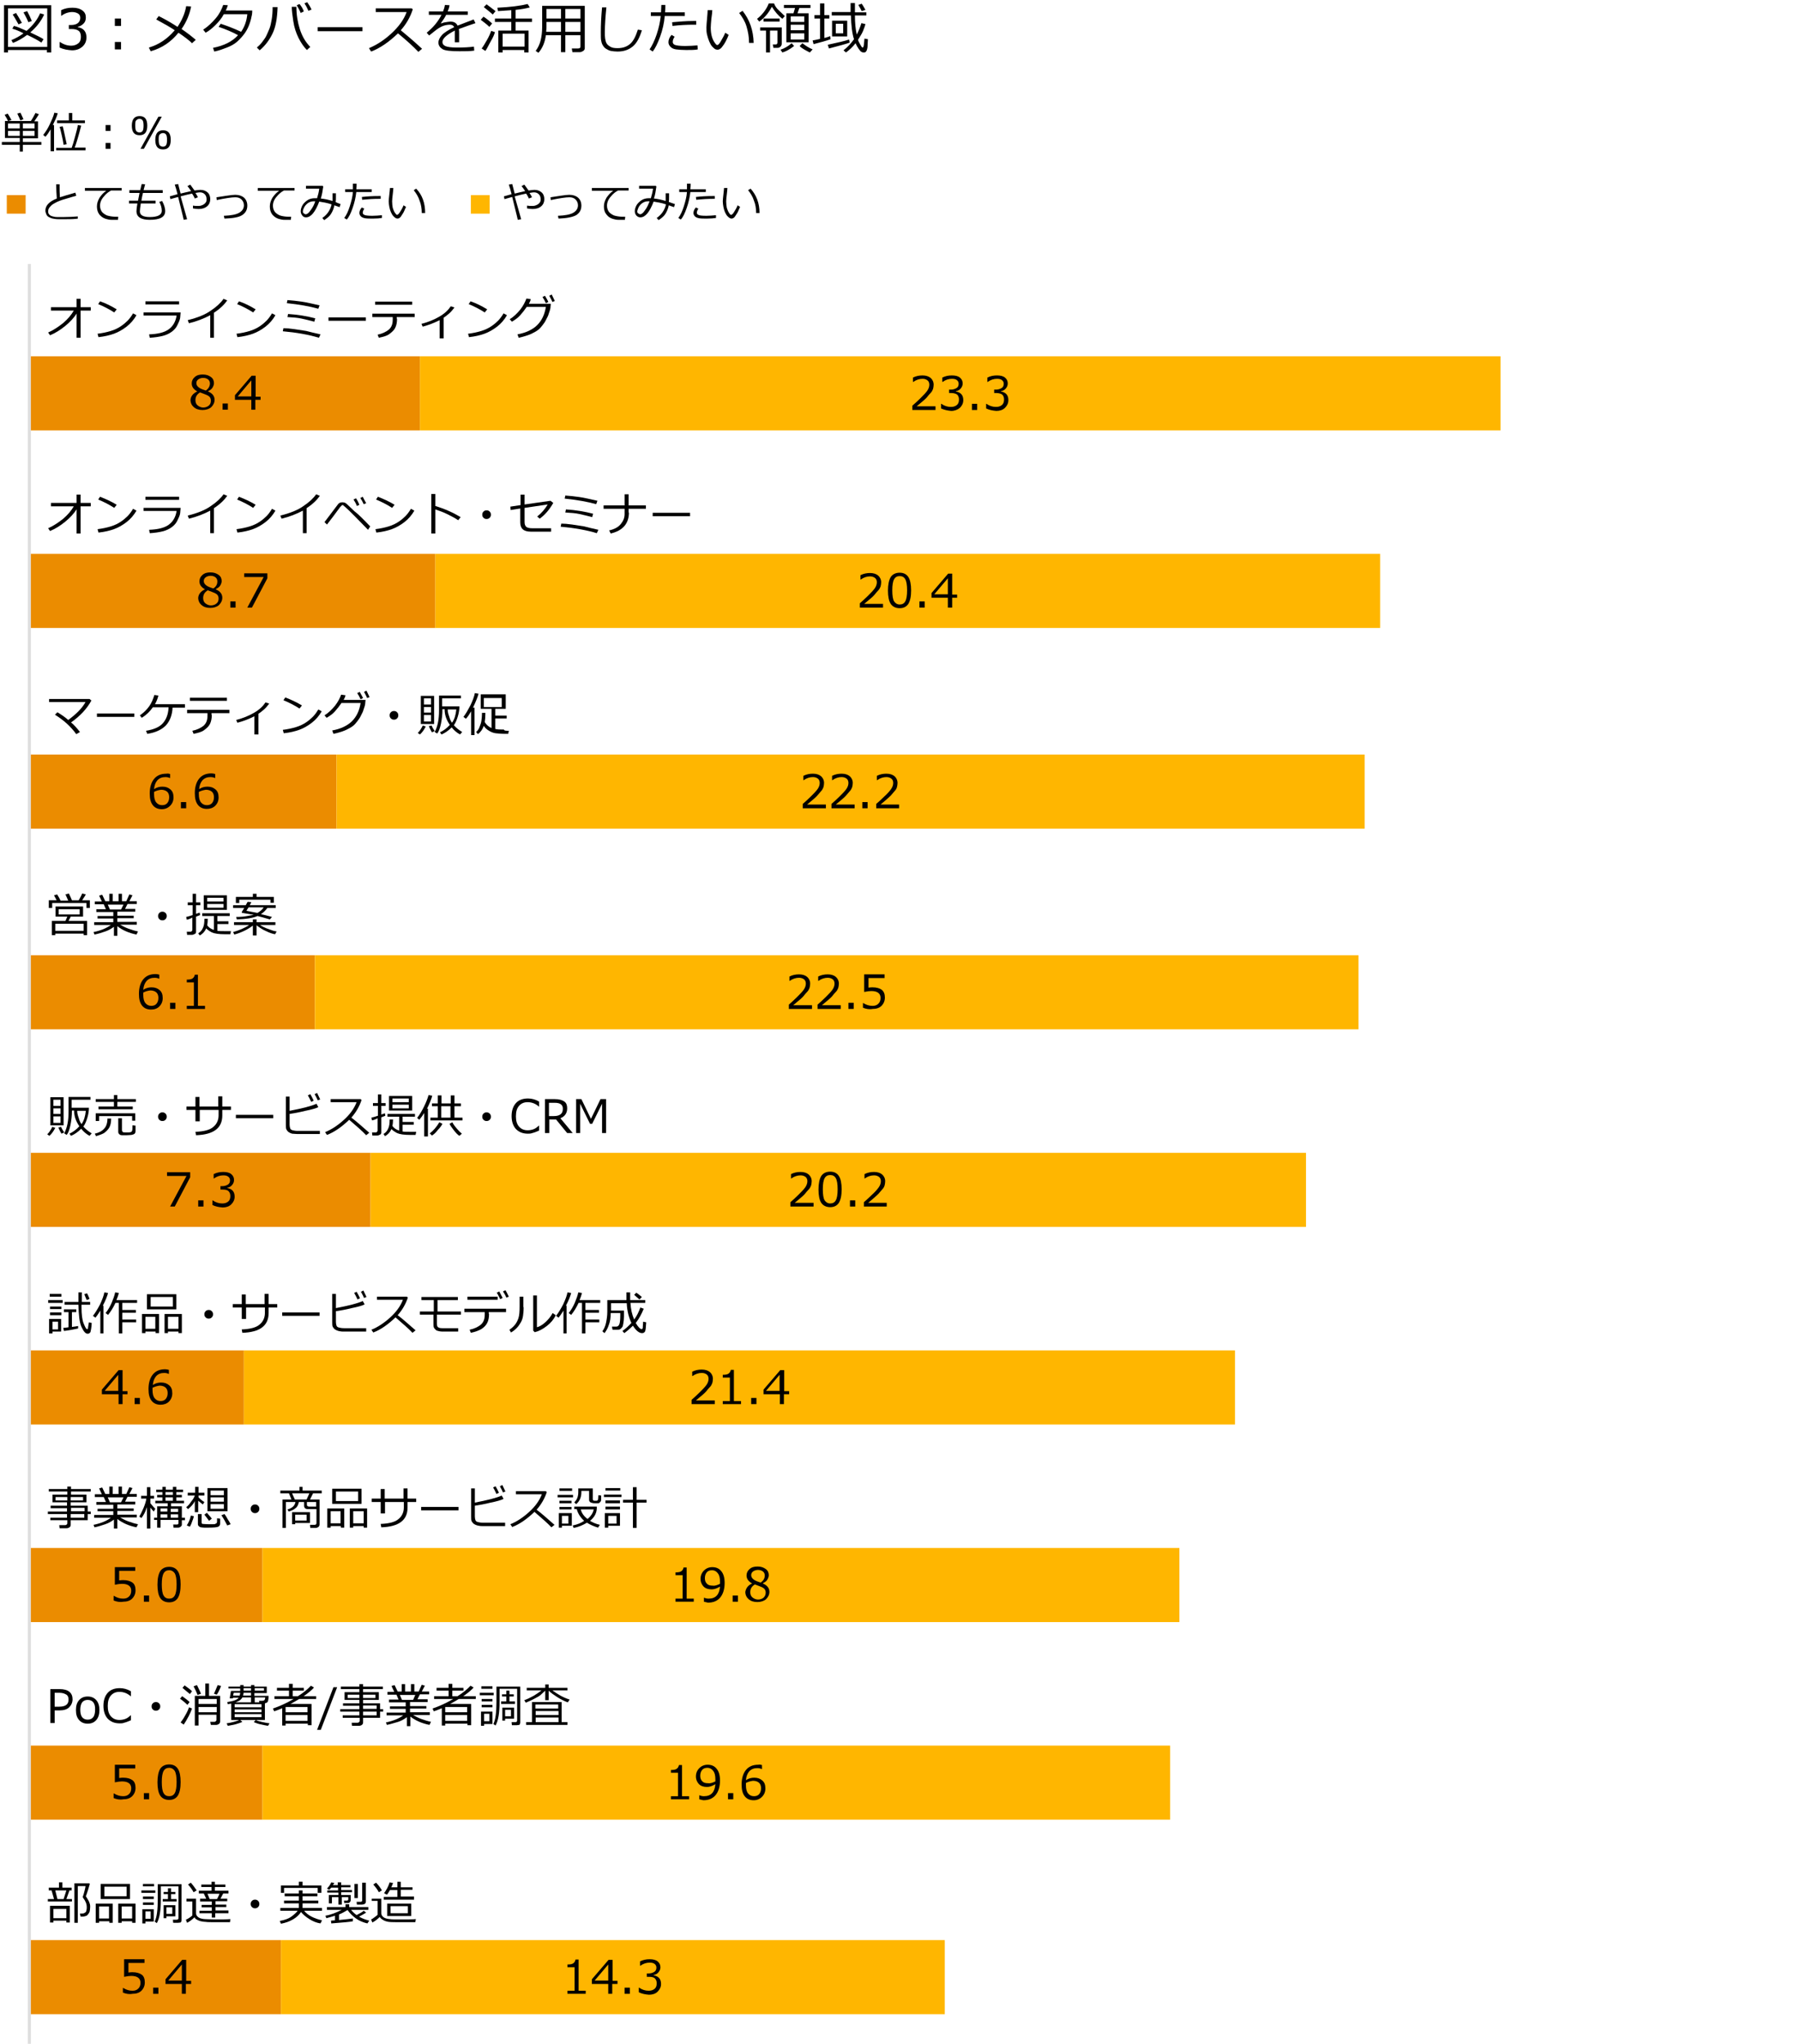 <?xml version="1.0" encoding="utf-8"?>
<!-- Generator: Adobe Illustrator 26.2.1, SVG Export Plug-In . SVG Version: 6.00 Build 0)  -->
<svg version="1.1" xmlns="http://www.w3.org/2000/svg" xmlns:xlink="http://www.w3.org/1999/xlink" x="0px" y="0px"
	 viewBox="0 0 583 662" style="enable-background:new 0 0 583 662;" xml:space="preserve">
<style type="text/css">
	.st0{fill:#D04A02;}
	.st1{fill:none;}
	.st2{fill:#FFFFFF;}
	.st3{fill:#FFB600;}
	.st4{fill:#E0301E;}
	.st5{fill:#EB8C00;}
	.st6{fill:#DB536A;}
	.st7{fill:#D93954;}
	.st8{fill:#7D7D7D;}
	.st9{fill:#464646;}
	.st10{fill:#2D2D2D;}
	.st11{fill:#DEDEDE;}
	.st12{fill:#7D7D7D;stroke:#FFFFFF;stroke-width:2;stroke-miterlimit:10;}
	.st13{fill:#EB8C00;stroke:#FFFFFF;stroke-width:2;stroke-miterlimit:10;}
	.st14{fill:#FFB600;stroke:#FFFFFF;stroke-width:2;stroke-miterlimit:10;}
	.st15{fill:#D04A02;stroke:#FFFFFF;stroke-width:2;stroke-miterlimit:10;}
	.st16{fill:#464646;stroke:#FFFFFF;stroke-width:2;stroke-miterlimit:10;}
	.st17{fill-rule:evenodd;clip-rule:evenodd;fill:none;stroke:#000000;stroke-width:0.902;stroke-miterlimit:10;}
	.st18{fill:#623F2D;}
	.st19{fill:#BFBFBF;}
	.st20{opacity:0.1;fill:#2D2D2D;}
	.st21{fill:#F4F4F4;}
	.st22{opacity:0.2;}
	.st23{opacity:0.1;}
	.st24{fill:#FFECBD;}
	.st25{fill:#933401;}
	.st26{fill:#F9BFA2;}
	.st27{opacity:0.35;fill:#EBEBEB;}
	.st28{fill:#FCE2CE;}
	.st29{fill:#E9A97F;}
	.st30{opacity:8.000000e-02;}
	.st31{opacity:0.14;}
	.st32{fill:#D4916D;}
	.st33{fill-rule:evenodd;clip-rule:evenodd;fill:#464646;}
	.st34{opacity:0.15;}
	.st35{opacity:7.000000e-02;}
	.st36{fill-rule:evenodd;clip-rule:evenodd;fill:#DB536A;}
	.st37{fill:none;stroke:#DEDEDE;stroke-linejoin:round;stroke-miterlimit:10;}
	.st38{fill:none;stroke:#D04A02;stroke-width:2;stroke-miterlimit:10;}
	.st39{fill:#231815;}
</style>
<g id="template">
</g>
<g id="object">
	<g>
		<path d="M15.3,16.2H2.6V17H1.3V1.7h15.3V17h-1.4V16.2z M2.6,15.2h12.7V2.7H2.6V15.2z M13.4,13.8c-1-0.7-2.5-1.5-4.6-2.5
			c-1.5,1.1-3,2-4.6,2.6L3.7,13c1.4-0.6,2.7-1.3,3.9-2.2C6.3,10.1,5.1,9.6,4,9.3l0.5-0.9C5.5,8.6,6.8,9.2,8.6,10
			c2-1.7,3.5-3.6,4.4-5.7l1.3,0.4c-1,2.2-2.5,4.1-4.5,5.8c2.1,1,3.6,1.7,4.3,2.2L13.4,13.8z M6,7.9C5.2,6.5,4.6,5.4,4.1,4.7l1.1-0.5
			c0.3,0.5,1,1.6,1.9,3.2L6,7.9z M9.2,7.2C9,6.7,8.5,5.6,7.6,4l1.2-0.4c0.6,1.1,1.1,2.2,1.5,3.2L9.2,7.2z"/>
		<path d="M19.3,15.4v-1.8h0.1c1.2,0.8,2.4,1.2,3.7,1.2c0.9,0,1.7-0.3,2.3-0.8s0.8-1.2,0.8-2.1c0-0.8-0.2-1.5-0.7-1.9
			s-1.3-0.6-2.4-0.6h-0.8V8.1H23c0.9,0,1.7-0.2,2.2-0.6s0.8-1,0.8-1.7c0-0.6-0.2-1.1-0.7-1.4s-1.1-0.5-1.9-0.5
			c-1.2,0-2.4,0.4-3.5,1.2h-0.1V3.3c1.2-0.6,2.4-0.8,3.7-0.8c1.4,0,2.4,0.3,3.2,0.9s1.1,1.3,1.1,2.3c0,0.7-0.2,1.4-0.7,1.9
			s-1.1,0.9-1.9,1.1v0.1C27,9.1,28,10.2,28,12.1c0,1.2-0.4,2.2-1.3,3s-2,1.2-3.4,1.2C21.9,16.2,20.6,16,19.3,15.4z"/>
		<path d="M39.2,8.4h-2V6h2V8.4z M39.2,16h-2v-2.4h2V16z"/>
		<path d="M61.9,2.1c-0.5,2.6-1.5,5-3.1,7.3c1.8,1.2,3.3,2.4,4.6,3.5l-1.2,1.1c-0.8-0.8-2.3-2-4.4-3.4c-2.4,3-5.4,5-9,6l-0.6-1.2
			c3.2-0.9,6-2.8,8.4-5.6c-1.3-0.9-3.4-2.1-6-3.5l0.8-1.1c2.4,1.2,4.4,2.4,6.1,3.5c1.4-2.1,2.4-4.3,2.8-6.7L61.9,2.1z"/>
		<path d="M73.8,1.7c-0.2,0.6-0.4,1.2-0.7,1.7h8.6c0,0.9-0.1,1.5-0.2,1.8c-0.2,1.1-0.5,2.1-0.9,3.1s-0.9,1.9-1.5,2.7
			s-1.4,1.7-2.3,2.5s-2,1.4-3.3,1.9s-2.6,1-4.1,1.3l-0.4-1.2c3.5-0.7,6.2-2,8.1-4.1c-1.8-1-3.9-1.9-6.3-2.7l0.7-1
			c1.8,0.6,4,1.4,6.6,2.6c1.1-1.6,1.8-3.5,2-5.7h-7.6c-0.7,1.3-1.6,2.4-2.7,3.5s-2.1,1.9-3.2,2.5l-0.8-1c1.6-1,2.9-2.3,4.1-3.7
			s1.9-2.9,2.4-4.3L73.8,1.7z"/>
		<path d="M89.9,2.4c-0.1,3.5-0.6,6.3-1.6,8.4s-2.4,4-4.2,5.5l-0.9-0.9c0.7-0.6,1.3-1.2,1.8-1.9s1-1.3,1.3-2s0.7-1.5,1-2.3
			s0.5-1.7,0.7-2.9s0.3-2.5,0.3-4H89.9z M100.5,15.2l-1.1,1c-1-1-1.9-2.3-2.7-3.9S95.3,8.9,95,6.9s-0.5-3.5-0.5-4.7H96v0.1
			c0,2.5,0.4,4.9,1.1,7.1S98.9,13.6,100.5,15.2z M98.4,3.7l-1,0.5c-0.4-1-0.9-1.8-1.3-2.5l0.9-0.4C97.6,2,98.1,2.8,98.4,3.7z
			 M100.9,3.1l-1,0.4c-0.4-0.9-0.8-1.7-1.3-2.4l0.9-0.4C100,1.4,100.5,2.2,100.9,3.1z"/>
		<path d="M117.4,10.1h-14.5V8.8h14.5V10.1z"/>
		<path d="M136.7,15.8l-1.2,1c-1.6-1.7-3.8-3.7-6.6-6c-2.9,2.8-5.8,4.8-8.7,5.9l-0.7-1.1c2.4-1,4.8-2.5,7.2-4.7s4.1-4.5,5-7h-10V2.7
			h11.6l0.4,0.3c-0.8,2.5-2.1,4.8-3.9,6.8C131.5,11.2,133.9,13.2,136.7,15.8z"/>
		<path d="M148.6,13.7h-1.3v-2.9c0-0.3,0-0.6,0-0.9c-2.7,1.4-4,2.6-4,3.7c0,0.6,0.3,1,0.9,1.3s1.9,0.5,3.8,0.5
			c2.3,0,4.1-0.1,5.5-0.3l0.1,1.3c-1.4,0.2-3,0.2-4.8,0.2c-2.8,0-4.7-0.2-5.5-0.7s-1.3-1.2-1.3-2.1c0-0.8,0.4-1.6,1.1-2.4
			s2.1-1.7,4-2.6c-0.2-0.5-0.7-0.8-1.3-0.8c-0.7,0-1.5,0.1-2.3,0.4s-1.8,0.9-3,1.9l-1.5,1.2l-0.8-0.9c2.1-1.7,3.7-3.6,4.8-5.8h-4.1
			V3.7h4.6c0.3-0.7,0.5-1.4,0.6-2.1l1.5,0.1c-0.1,0.7-0.3,1.3-0.6,2h6.5v1.1h-7c-0.3,0.7-0.9,1.6-1.7,2.7l0.1,0.1
			c0.2-0.1,0.7-0.3,1.4-0.4s1.2-0.2,1.6-0.2c1.1,0,1.9,0.4,2.3,1.3l5.2-2l0.6,1.2c-1.2,0.4-3,1-5.4,1.9c0.1,0.4,0.1,1,0.1,1.7V13.7z
			"/>
		<path d="M158.5,8.7c-0.6-0.6-1.6-1.4-2.8-2.3l0.9-1c1.1,0.7,2,1.5,2.8,2.2L158.5,8.7z M157.2,16.5l-1.2-0.8c0.5-0.6,1-1.5,1.7-2.7
			s1.1-2.2,1.4-3l1.2,0.4c-0.2,0.8-0.6,1.7-1.3,2.9S157.8,15.7,157.2,16.5z M159.6,4.7c-1.1-1-2.1-1.7-2.9-2.4l0.9-0.9
			c0.7,0.5,1.7,1.3,2.9,2.2L159.6,4.7z M169.9,16.2h-7.1V17h-1.4V9.9h4.2V7.1h-5.3V6h5.3V3.3c-1.4,0.1-2.8,0.2-4.3,0.3l-0.2-1.1
			c4.2-0.2,7.4-0.6,9.8-1.2l0.7,1.1c-1.1,0.3-2.6,0.6-4.6,0.8V6h5.3v1.1H167v2.8h4.2v7.1h-1.4V16.2z M162.8,15.1l7.1,0v-4.2h-7.1
			V15.1z"/>
		<path d="M188,11.4h-4.9v5.5h-1.4v-5.5h-4.9c-0.3,2.3-1.1,4.2-2.4,5.7l-0.9-0.6c0.8-1.1,1.3-2.2,1.6-3.4s0.5-2.7,0.5-4.2V1.9h13.8
			v13.7c0,0.4-0.2,0.7-0.5,0.9s-0.7,0.4-1.1,0.4h-2.4l-0.2-1.2h2c0.6,0,0.8-0.2,0.8-0.7V11.4z M176.9,10.3h4.8V7.1H177v1.5
			C177,8.7,177,9.3,176.9,10.3z M181.7,2.9H177V6h4.7V2.9z M188,6V2.9h-4.9V6H188z M183.1,10.3h4.9V7.1h-4.9V10.3z"/>
		<path d="M207.9,9.8c-0.7,2.3-1.6,4.1-2.9,5.2s-2.9,1.7-5,1.7c-0.8,0-1.5-0.1-2.1-0.2s-1.1-0.4-1.6-0.7s-0.8-0.7-1.1-1.2
			s-0.4-1-0.5-1.5s-0.1-1.5-0.1-2.7c0-2.2,0.1-4.8,0.4-8h1.4c-0.3,3-0.5,5.7-0.5,8c0,0.8,0,1.5,0.1,2.1s0.2,1.1,0.5,1.6
			s0.8,0.8,1.3,1.1s1.3,0.4,2.2,0.4c1.6,0,2.9-0.4,4-1.3s1.9-2.5,2.6-4.7L207.9,9.8z"/>
		<path d="M215.5,1.6c0,0.7,0,1.4-0.1,2.4h6.4v1.2h-6.5c-0.2,2.3-0.7,4.5-1.5,6.7s-1.6,3.8-2.4,4.8l-1-0.7c0.8-1.2,1.6-2.8,2.3-4.9
			s1.1-4,1.3-5.9h-3.2V4h3.3c0-0.8,0.1-1.5,0.1-2.4H215.5z M226,16c-0.9,0.2-2.2,0.2-3.8,0.2c-1.3,0-2.4-0.1-3.2-0.2
			s-1.4-0.4-1.8-0.8s-0.7-0.9-0.7-1.5c0-0.8,0.3-1.6,1-2.4l1,0.6c-0.4,0.6-0.6,1.1-0.6,1.7c0,0.4,0.2,0.7,0.6,0.9s1.5,0.4,3.4,0.4
			c1.4,0,2.7-0.1,4-0.2L226,16z M225.5,6.8l0,1.2c-0.3,0-0.6,0-0.8,0c-2.1,0-4.4,0.1-6.9,0.4l-0.1-1.2c2.3-0.2,4.6-0.4,6.8-0.4
			C224.9,6.8,225.2,6.8,225.5,6.8z"/>
		<path d="M236,11.3c-0.2,0.6-0.5,1.2-0.9,2s-0.9,1.5-1.3,2s-0.9,0.8-1.4,0.8c-0.3,0-0.6-0.1-0.8-0.2s-0.5-0.4-0.9-0.8s-0.7-1-1-1.7
			s-0.5-1.4-0.7-2.2s-0.2-1.5-0.2-2.3c0-0.7,0.1-1.6,0.2-2.8c0.1-1.3,0.2-2.2,0.2-2.8h1.5c0,0.5-0.1,1.4-0.3,2.8
			c-0.1,1.2-0.2,2.1-0.2,2.8c0,1,0.1,1.9,0.3,2.7s0.5,1.5,0.9,2.1s0.7,0.9,0.9,0.9c0.3,0,0.7-0.4,1.2-1.3s1-1.7,1.4-2.7L236,11.3z
			 M244.1,13.9l-1.5,0v-0.2c0-1.7-0.3-3.4-0.8-5.1s-1.4-3.1-2.4-4.4l1.1-0.7C242.8,6.4,244,9.8,244.1,13.9z"/>
		<path d="M254.2,5.2l-0.8,0.9c-1.3-1-2.4-2.3-3.4-3.9c-0.6,1.1-1.2,2-1.8,2.7s-1.4,1.5-2.3,2.1l-0.7-0.9c0.8-0.6,1.5-1.3,2.2-2.2
			s1.2-1.8,1.6-2.8h1.7c0.3,0.8,0.8,1.6,1.6,2.3S253.7,4.8,254.2,5.2z M248.1,17.1V9.9h-1.9v-1h7v5.2c0,0.4-0.1,0.7-0.4,1
			s-0.6,0.4-1,0.4h-1.3l-0.2-1.1h0.9c0.4,0,0.6-0.2,0.6-0.6V9.9h-2.4v7.1H248.1z M247.3,7V6h5.2v1H247.3z M253.4,17l-0.6-0.9
			c1.2-0.4,2.5-1.1,3.6-2.1l0.8,0.9C255.8,16,254.5,16.7,253.4,17z M254.7,13.7V4.3h2.3l0.5-1.7h-3.6v-1h8.6v1h-3.6l-0.6,1.7h3.6
			v9.4H254.7z M256.1,7.1h4.4V5.3h-4.4V7.1z M256.1,9.8h4.4V8h-4.4V9.8z M260.5,10.8h-4.4v2h4.4V10.8z M262.3,17
			c-0.4-0.2-1-0.5-1.7-0.9s-1.3-0.8-1.6-1.2l0.9-0.9c1,0.8,2.1,1.5,3.3,2L262.3,17z"/>
		<path d="M263.5,14.3l-0.3-1.2c0.7-0.1,1.5-0.3,2.4-0.5V6h-1.8V4.9h1.8V1.1h1.4v3.8h1.6V6H267v6.3c0.8-0.2,1.4-0.4,1.9-0.6l0.1,1
			C267.7,13.2,265.8,13.7,263.5,14.3z M268.5,15.7l-0.4-1.2c3.2-0.7,5.5-1.2,6.9-1.7l0.2,1C274.2,14.2,271.9,14.8,268.5,15.7z
			 M277.9,12.9c0.1,0.4,0.3,0.8,0.6,1.3s0.5,0.9,0.6,1s0.2,0.2,0.3,0.2h0c0.2,0,0.3-0.3,0.4-0.9v0l0.1-1c0-0.4,0.1-0.7,0.1-1
			l1.1,0.2l-0.1,1.9c0,0.7-0.1,1.2-0.2,1.5s-0.2,0.5-0.4,0.7s-0.4,0.2-0.7,0.2c-0.3,0-0.5-0.1-0.7-0.2s-0.5-0.4-0.9-1
			s-0.7-1.1-1-1.8c-0.9,1.2-1.9,2.1-3.1,3l-0.8-0.7c1.3-1,2.4-2.2,3.4-3.6c-0.6-1.8-0.9-4.4-1-7.7h-6.2V3.9h6.1l0-2.9h1.4l0,2.4v0.6
			h3.7V5h-3.7c0,2.4,0.2,4.5,0.6,6.2c0.6-1.2,1.1-2.4,1.5-3.7l1.3,0.3c-0.1,0.5-0.4,1.3-0.8,2.3S278.4,12,277.9,12.9z M269.5,11.8
			V6.7h4.9v5.1H269.5z M273.1,7.7h-2.4v3.1h2.4V7.7z M279.1,3.6c-0.3-0.6-0.6-1.2-1.1-2l1.1-0.4c0.3,0.4,0.7,1.1,1.2,2L279.1,3.6z"
			/>
	</g>
	<line class="st37" x1="9.5" y1="85.5" x2="9.5" y2="662"/>
	<rect x="10" y="115.4" class="st5" width="126" height="24"/>
	<rect x="136" y="115.4" class="st3" width="350" height="24"/>
	<g>
		<path d="M24.9,101.4c-0.9,1.5-2.2,2.9-3.8,4.2s-3.2,2.3-4.9,3l-0.6-0.9c1.8-0.8,3.4-1.9,4.9-3.1c1.5-1.3,2.6-2.6,3.4-4h-7.4v-1.1
			h8.3v-2.7h1.3v2.7h3.3v1.1h-3.3v8.8h-1.3V101.4z"/>
		<path d="M44.2,102.1c-0.8,1.4-1.9,2.7-3.2,3.7c-1.3,1-2.7,1.8-4.1,2.3c-1.4,0.5-3.1,0.9-5,1.1l-0.3-1.1c1.6-0.2,3-0.5,4.3-0.9
			s2.3-0.9,3.2-1.5c0.9-0.6,1.6-1.2,2.2-1.8c0.6-0.6,1.2-1.4,1.8-2.4L44.2,102.1z M37.8,100.2l-0.8,1c-1.7-1.1-3.5-2-5.2-2.7
			l0.6-0.9C34.2,98.2,36,99.1,37.8,100.2z"/>
		<path d="M58.5,101.2c-0.1,0.9-0.1,1.6-0.2,2c-0.1,0.5-0.4,1.2-0.8,2c-0.4,0.9-1,1.6-1.8,2.2c-0.8,0.6-1.8,1.1-3,1.4
			c-1.2,0.3-2.6,0.5-4.2,0.6l-0.2-1.1c2.8-0.1,4.9-0.6,6.3-1.6s2.3-2.5,2.6-4.5H46.5v-1H58.5z M58,98.6H47.1v-1H58V98.6z"/>
		<path d="M69.4,109.4h-1.3v-7.3c-2.1,1.1-4.4,2-6.9,2.6l-0.4-1c3.2-0.8,5.7-1.8,7.5-3.1c1.8-1.2,3.2-2.5,4.1-3.8l1.2,0.5
			c-0.9,1.3-2.3,2.7-4.3,4V109.4z"/>
		<path d="M89.2,102.1c-0.8,1.4-1.9,2.7-3.2,3.7c-1.3,1-2.7,1.8-4.1,2.3c-1.4,0.5-3.1,0.9-5,1.1l-0.3-1.1c1.6-0.2,3-0.5,4.3-0.9
			s2.3-0.9,3.2-1.5c0.9-0.6,1.6-1.2,2.2-1.8c0.6-0.6,1.2-1.4,1.8-2.4L89.2,102.1z M82.8,100.2l-0.8,1c-1.7-1.1-3.5-2-5.2-2.7
			l0.6-0.9C79.2,98.2,81,99.1,82.8,100.2z"/>
		<path d="M103.8,108.3l-0.5,1.1c-3.3-1-7.2-1.7-11.7-2.1l0.2-1c0.9,0,2.1,0.1,3.5,0.3c1.4,0.2,2.7,0.4,3.9,0.6
			C100.4,107.5,101.9,107.9,103.8,108.3z M103.5,98.9l-0.4,1.1c-2.9-0.8-6.3-1.4-10.2-1.8l0.2-1c1.6,0.1,3.1,0.3,4.6,0.5
			S101.2,98.4,103.5,98.9z M102.1,103.1l-0.3,1.1c-1.4-0.4-2.8-0.7-4.1-1s-2.8-0.4-4.6-0.5l0.2-1C96.5,101.9,99.4,102.4,102.1,103.1
			z"/>
		<path d="M118.5,103.9h-12.1v-1.1h12.1V103.9z"/>
		<path d="M128.6,103.2c0,1.2-0.2,2.2-0.6,3c-0.4,0.8-1.1,1.4-1.9,2s-2,0.9-3.4,1.2l-0.4-1c1.5-0.3,2.7-0.9,3.6-1.6
			c0.9-0.8,1.3-1.8,1.3-3.3v-0.8h-6.6v-1.1h13.7v1.1h-5.8V103.2z M133.5,98.7h-12v-1h12V98.7z"/>
		<path d="M143.6,109.6h-1.2v-5.9c-1.8,0.9-3.6,1.6-5.5,2.1l-0.4-0.9c2.3-0.6,4.2-1.4,5.9-2.4s2.8-2.1,3.6-3.3l1.2,0.4
			c-0.6,0.8-1.2,1.5-1.8,2c-0.6,0.5-1.2,1-1.7,1.3V109.6z"/>
		<path d="M164.2,102.1c-0.8,1.4-1.9,2.7-3.2,3.7c-1.3,1-2.7,1.8-4.1,2.3c-1.4,0.5-3.1,0.9-5,1.1l-0.3-1.1c1.6-0.2,3-0.5,4.3-0.9
			s2.3-0.9,3.2-1.5c0.9-0.6,1.6-1.2,2.2-1.8c0.6-0.6,1.2-1.4,1.8-2.4L164.2,102.1z M157.8,100.2l-0.8,1c-1.7-1.1-3.5-2-5.2-2.7
			l0.6-0.9C154.2,98.2,156,99.1,157.8,100.2z"/>
		<path d="M171.9,96.9c-0.1,0.5-0.3,1-0.6,1.5h7.1l-0.1,1c0,0.3-0.1,0.9-0.4,1.7c-0.2,0.5-0.3,1.1-0.6,1.6s-0.5,1.1-0.9,1.7
			s-0.8,1.1-1.3,1.7s-1.1,1-1.8,1.4c-0.7,0.4-1.5,0.8-2.4,1.1c-0.9,0.3-1.9,0.6-2.9,0.8l-0.4-1.1c2.8-0.5,5-1.6,6.4-3
			c1.5-1.5,2.4-3.4,2.8-5.9h-6.2c-0.6,0.9-1.3,1.8-2.1,2.7s-1.7,1.5-2.7,2.1l-0.7-0.8c1.3-0.8,2.4-1.9,3.4-3.1c1-1.3,1.6-2.5,2-3.6
			L171.9,96.9z M177.6,97.8l-0.8,0.4c-0.3-0.7-0.7-1.4-1.1-2l0.8-0.4C176.9,96.5,177.3,97.1,177.6,97.8z M179.7,97.5l-0.8,0.3
			c-0.3-0.8-0.7-1.4-1-2l0.8-0.4C179,96.1,179.4,96.8,179.7,97.5z"/>
	</g>
	<g>
		<path d="M302.9,132.8h-7.4v-1.4c0.8-0.7,1.7-1.5,2.6-2.4s1.7-1.7,2.2-2.4c0.5-0.7,0.7-1.4,0.7-2c0-0.6-0.2-1.1-0.6-1.4
			c-0.4-0.3-0.9-0.5-1.6-0.5c-1,0-2,0.3-3,1h-0.1v-1.4c1-0.5,2-0.7,3.1-0.7c1.1,0,2,0.3,2.6,0.8c0.6,0.5,1,1.3,1,2.2
			c0,0.5-0.1,1-0.2,1.4c-0.2,0.5-0.4,0.9-0.8,1.3s-0.8,0.9-1.2,1.4s-1.6,1.5-3.3,2.9h6.1V132.8z"/>
		<path d="M304.8,132.3v-1.5h0.1c1,0.7,2,1,3.1,1c0.8,0,1.4-0.2,1.9-0.6s0.7-1,0.7-1.8c0-0.7-0.2-1.2-0.6-1.6
			c-0.4-0.3-1.1-0.5-2-0.5h-0.6v-1.1h0.5c0.8,0,1.4-0.2,1.9-0.5s0.7-0.8,0.7-1.4c0-0.5-0.2-0.9-0.6-1.2c-0.4-0.3-0.9-0.4-1.6-0.4
			c-1,0-2,0.3-3,1h-0.1v-1.4c1-0.5,2-0.7,3.1-0.7c1.1,0,2,0.2,2.6,0.7c0.6,0.5,0.9,1.1,0.9,1.9c0,0.6-0.2,1.1-0.6,1.6
			s-0.9,0.8-1.6,0.9v0.1c1.6,0.3,2.4,1.2,2.4,2.8c0,1-0.4,1.8-1.1,2.5c-0.7,0.6-1.7,1-2.8,1C307,133,305.9,132.8,304.8,132.3z"/>
		<path d="M316.5,132.8h-1.7v-2h1.7V132.8z"/>
		<path d="M319.4,132.3v-1.5h0.1c1,0.7,2,1,3.1,1c0.8,0,1.4-0.2,1.9-0.6c0.5-0.4,0.7-1,0.7-1.8c0-0.7-0.2-1.2-0.6-1.6
			c-0.4-0.3-1.1-0.5-2-0.5h-0.6v-1.1h0.5c0.8,0,1.4-0.2,1.9-0.5s0.7-0.8,0.7-1.4c0-0.5-0.2-0.9-0.6-1.2c-0.4-0.3-0.9-0.4-1.6-0.4
			c-1,0-2,0.3-3,1h-0.1v-1.4c1-0.5,2-0.7,3.1-0.7c1.1,0,2,0.2,2.6,0.7c0.6,0.5,0.9,1.1,0.9,1.9c0,0.6-0.2,1.1-0.6,1.6
			c-0.4,0.5-0.9,0.8-1.6,0.9v0.1c1.6,0.3,2.4,1.2,2.4,2.8c0,1-0.4,1.8-1.1,2.5s-1.7,1-2.8,1C321.5,133,320.4,132.8,319.4,132.3z"/>
	</g>
	<g>
		<path d="M63.9,126.8L63.9,126.8c-1.2-0.7-1.8-1.5-1.8-2.6c0-0.8,0.3-1.5,1-2.1s1.5-0.8,2.6-0.8c1.1,0,1.9,0.3,2.6,0.8s1,1.2,1,2
			c0,0.5-0.2,1-0.5,1.5c-0.3,0.5-0.8,0.8-1.4,1.1v0.1c1.4,0.6,2.1,1.5,2.1,2.7c0,0.9-0.4,1.7-1.1,2.4c-0.7,0.6-1.7,0.9-2.8,0.9
			c-1.2,0-2.1-0.3-2.8-0.9s-1.1-1.4-1.1-2.4C61.8,128.4,62.5,127.4,63.9,126.8z M64.8,127.1c-1,0.6-1.5,1.4-1.5,2.5
			c0,0.7,0.2,1.3,0.7,1.7c0.5,0.4,1.1,0.7,1.8,0.7c0.7,0,1.3-0.2,1.8-0.6s0.7-0.9,0.7-1.6c0-0.5-0.1-0.8-0.3-1.1
			c-0.2-0.3-0.5-0.5-0.9-0.7C66.6,127.8,65.9,127.5,64.8,127.1z M68,124.2c0-0.5-0.2-1-0.6-1.3c-0.4-0.3-0.9-0.5-1.6-0.5
			c-0.6,0-1.2,0.2-1.6,0.5c-0.4,0.3-0.6,0.7-0.6,1.2c0,0.6,0.3,1,0.8,1.4s1.3,0.7,2.3,1C67.5,125.9,68,125.1,68,124.2z"/>
		<path d="M73.8,132.7h-1.7v-2h1.7V132.7z"/>
		<path d="M84.3,129.5h-1.6v3.2h-1.3v-3.2h-5.3V128l5.4-6.3h1.3v6.8h1.6V129.5z M81.4,128.4v-5.2l-4.4,5.2H81.4z"/>
	</g>
	<rect x="10" y="179.4" class="st5" width="131" height="24"/>
	<rect x="141" y="179.4" class="st3" width="306" height="24"/>
	<g>
		<path d="M24.9,164.8c-0.9,1.5-2.2,2.9-3.8,4.2s-3.2,2.3-4.9,3l-0.6-0.9c1.8-0.8,3.4-1.9,4.9-3.1c1.5-1.3,2.6-2.6,3.4-4h-7.4v-1.1
			h8.3v-2.7h1.3v2.7h3.3v1.1h-3.3v8.8h-1.3V164.8z"/>
		<path d="M44.2,165.4c-0.8,1.4-1.9,2.7-3.2,3.7c-1.3,1-2.7,1.8-4.1,2.3c-1.4,0.5-3.1,0.9-5,1.1l-0.3-1.1c1.6-0.2,3-0.5,4.3-0.9
			s2.3-0.9,3.2-1.5c0.9-0.6,1.6-1.2,2.2-1.8c0.6-0.6,1.2-1.4,1.8-2.4L44.2,165.4z M37.8,163.5l-0.8,1c-1.7-1.1-3.5-2-5.2-2.7
			l0.6-0.9C34.2,161.6,36,162.4,37.8,163.5z"/>
		<path d="M58.5,164.5c-0.1,0.9-0.1,1.6-0.2,2c-0.1,0.5-0.4,1.2-0.8,2c-0.4,0.9-1,1.6-1.8,2.2c-0.8,0.6-1.8,1.1-3,1.4
			c-1.2,0.3-2.6,0.5-4.2,0.6l-0.2-1.1c2.8-0.1,4.9-0.6,6.3-1.6s2.3-2.5,2.6-4.5H46.5v-1H58.5z M58,161.9H47.1v-1H58V161.9z"/>
		<path d="M69.4,172.7h-1.3v-7.3c-2.1,1.1-4.4,2-6.9,2.6l-0.4-1c3.2-0.8,5.7-1.8,7.5-3.1c1.8-1.2,3.2-2.5,4.1-3.8l1.2,0.5
			c-0.9,1.3-2.3,2.7-4.3,4V172.7z"/>
		<path d="M89.2,165.4c-0.8,1.4-1.9,2.7-3.2,3.7c-1.3,1-2.7,1.8-4.1,2.3c-1.4,0.5-3.1,0.9-5,1.1l-0.3-1.1c1.6-0.2,3-0.5,4.3-0.9
			s2.3-0.9,3.2-1.5c0.9-0.6,1.6-1.2,2.2-1.8c0.6-0.6,1.2-1.4,1.8-2.4L89.2,165.4z M82.8,163.5l-0.8,1c-1.7-1.1-3.5-2-5.2-2.7
			l0.6-0.9C79.2,161.6,81,162.4,82.8,163.5z"/>
		<path d="M99.4,172.7h-1.3v-7.3c-2.1,1.1-4.4,2-6.9,2.6l-0.4-1c3.2-0.8,5.7-1.8,7.5-3.1c1.8-1.2,3.2-2.5,4.1-3.8l1.2,0.5
			c-0.9,1.3-2.3,2.7-4.3,4V172.7z"/>
		<path d="M119.9,170.5l-0.7,1.1c-1.4-1.4-2.8-2.9-4.3-4.4s-2.5-2.5-3-2.9c-0.5-0.4-0.7-0.6-0.8-0.7s-0.1,0-0.2,0c0,0-0.1,0-0.2,0.1
			s-0.2,0.2-0.5,0.5c-0.2,0.3-1,1.3-2.3,3.1l-2,2.6l-0.8-0.8c0.3-0.4,0.8-1,1.3-1.7l3.1-4.1c0.3-0.4,0.8-0.6,1.3-0.6
			c0.2,0,0.5,0,0.8,0.1s0.6,0.3,1,0.7l2.2,2.1C115.9,166.4,117.6,168.1,119.9,170.5z M116.4,163.5l-0.8,0.4
			c-0.3-0.8-0.7-1.5-1.1-2.1l0.8-0.4C115.8,162.1,116.1,162.8,116.4,163.5z M118.6,163l-0.8,0.3c-0.3-0.7-0.7-1.4-1.1-2l0.8-0.4
			C117.8,161.6,118.2,162.2,118.6,163z"/>
		<path d="M134.2,165.4c-0.8,1.4-1.9,2.7-3.2,3.7c-1.3,1-2.7,1.8-4.1,2.3c-1.4,0.5-3.1,0.9-5,1.1l-0.3-1.1c1.6-0.2,3-0.5,4.3-0.9
			s2.3-0.9,3.2-1.5c0.9-0.6,1.6-1.2,2.2-1.8c0.6-0.6,1.2-1.4,1.8-2.4L134.2,165.4z M127.8,163.5l-0.8,1c-1.7-1.1-3.5-2-5.2-2.7
			l0.6-0.9C124.2,161.6,126,162.4,127.8,163.5z"/>
		<path d="M149.2,167.5l-0.8,1c-1-0.7-2.2-1.3-3.6-2s-2.7-1.1-3.8-1.5v7.8h-1.3V160h1.3v3.9C144,164.8,146.7,166,149.2,167.5z"/>
		<path d="M156.2,166.7c0-0.4,0.1-0.7,0.4-1s0.6-0.4,1-0.4s0.7,0.1,1,0.4s0.4,0.6,0.4,1s-0.1,0.7-0.4,1s-0.6,0.4-1,0.4
			s-0.7-0.1-1-0.4S156.2,167.1,156.2,166.7z"/>
		<path d="M179.2,162.9c-1.2,2.1-2.6,3.8-4.4,5.1l-0.8-0.7c1.4-1.1,2.5-2.4,3.4-3.9l-7.5,1.1v4.6c0,0.7,0.2,1.2,0.5,1.5
			c0.3,0.3,1,0.5,1.9,0.5h6.2v1.1h-6.6c-2.3,0-3.4-1-3.4-3v-4.5l-3.1,0.5l-0.1-1.1l3.3-0.5v-3.4h1.3v3.2l8.4-1.2L179.2,162.9z"/>
		<path d="M193.8,171.6l-0.5,1.1c-3.3-1-7.2-1.7-11.7-2.1l0.2-1c0.9,0,2.1,0.1,3.5,0.3c1.4,0.2,2.7,0.4,3.9,0.6
			C190.4,170.8,191.9,171.2,193.8,171.6z M193.5,162.2l-0.4,1.1c-2.9-0.8-6.3-1.4-10.2-1.8l0.2-1c1.6,0.1,3.1,0.3,4.6,0.5
			S191.2,161.7,193.5,162.2z M192.1,166.4l-0.3,1.1c-1.4-0.4-2.8-0.7-4.1-1s-2.8-0.4-4.6-0.5l0.2-1
			C186.5,165.2,189.4,165.7,192.1,166.4z"/>
		<path d="M203.7,166c0,3.6-2,5.9-5.9,6.8l-0.5-1c1.8-0.4,3-1.1,3.8-2.1c0.8-1,1.2-2,1.2-3.2v-1.7h-6.8v-1.1h6.8v-3.6h1.3v3.6h5.6
			v1.1h-5.6V166z"/>
		<path d="M223.5,167.2h-12.1v-1.1h12.1V167.2z"/>
	</g>
	<g>
		<path d="M285.9,196.8h-7.4v-1.4c0.8-0.7,1.7-1.5,2.6-2.4s1.7-1.7,2.2-2.4c0.5-0.7,0.7-1.4,0.7-2c0-0.6-0.2-1.1-0.6-1.4
			c-0.4-0.3-0.9-0.5-1.6-0.5c-1,0-2,0.3-3,1h-0.1v-1.4c1-0.5,2-0.7,3.1-0.7c1.1,0,2,0.3,2.6,0.8c0.6,0.5,1,1.3,1,2.2
			c0,0.5-0.1,1-0.2,1.4c-0.2,0.5-0.4,0.9-0.8,1.3s-0.8,0.9-1.2,1.4s-1.6,1.5-3.3,2.9h6.1V196.8z"/>
		<path d="M291.4,197c-1.3,0-2.3-0.5-2.9-1.4c-0.6-0.9-0.9-2.4-0.9-4.3s0.3-3.4,0.9-4.4c0.6-0.9,1.6-1.4,2.9-1.4
			c1.3,0,2.2,0.5,2.8,1.4s0.9,2.4,0.9,4.3c0,2-0.3,3.4-0.9,4.4C293.6,196.5,292.7,197,291.4,197z M291.4,186.6c-0.8,0-1.4,0.3-1.8,1
			c-0.4,0.7-0.6,1.9-0.6,3.6c0,1.7,0.2,3,0.6,3.6s1,1,1.8,1s1.4-0.3,1.8-1s0.6-1.9,0.6-3.6c0-1.7-0.2-2.9-0.6-3.6
			S292.2,186.6,291.4,186.6z"/>
		<path d="M299.5,196.8h-1.7v-2h1.7V196.8z"/>
		<path d="M310,193.6h-1.6v3.2H307v-3.2h-5.3v-1.5l5.4-6.3h1.3v6.8h1.6V193.6z M307,192.5v-5.2l-4.4,5.2H307z"/>
	</g>
	<g>
		<path d="M66.4,190.9L66.4,190.9c-1.2-0.7-1.8-1.5-1.8-2.6c0-0.8,0.3-1.5,1-2.1s1.5-0.8,2.6-0.8c1.1,0,1.9,0.3,2.6,0.8s1,1.2,1,2
			c0,0.5-0.2,1-0.5,1.5c-0.3,0.5-0.8,0.8-1.4,1.1v0.1c1.4,0.6,2.1,1.5,2.1,2.7c0,0.9-0.4,1.7-1.1,2.4c-0.7,0.6-1.7,0.9-2.8,0.9
			c-1.2,0-2.1-0.3-2.8-0.9s-1.1-1.4-1.1-2.4C64.3,192.5,65,191.5,66.4,190.9z M67.3,191.2c-1,0.6-1.5,1.4-1.5,2.5
			c0,0.7,0.2,1.3,0.7,1.7c0.5,0.4,1.1,0.7,1.8,0.7c0.7,0,1.3-0.2,1.8-0.6s0.7-0.9,0.7-1.6c0-0.5-0.1-0.8-0.3-1.1
			c-0.2-0.3-0.5-0.5-0.9-0.7C69.1,191.9,68.4,191.6,67.3,191.2z M70.4,188.3c0-0.5-0.2-1-0.6-1.3s-0.9-0.5-1.6-0.5
			c-0.6,0-1.2,0.2-1.6,0.5c-0.4,0.3-0.6,0.7-0.6,1.2c0,0.6,0.3,1,0.8,1.4s1.3,0.7,2.3,1C70,190,70.4,189.3,70.4,188.3z"/>
		<path d="M76.3,196.8h-1.7v-2h1.7V196.8z"/>
		<path d="M86.6,187.3l-5,9.5h-1.5l5.3-9.9h-6.3v-1.2h7.5V187.3z"/>
	</g>
	<rect x="10" y="244.4" class="st5" width="99" height="24"/>
	<rect x="109" y="244.4" class="st3" width="333" height="24"/>
	<g>
		<path d="M25.9,237.1l-1.2,0.7c-1.7-2.4-4-4.5-6.9-6.3l0.8-0.8c1.3,0.8,2.5,1.6,3.5,2.5c2.6-1.9,4.5-3.8,5.6-5.8H15.9v-1H29
			l0.6,0.5c-1.4,2.6-3.6,5-6.6,7.1C23.8,234.6,24.8,235.7,25.9,237.1z"/>
		<path d="M43.5,232.2H31.4v-1.1h12.1V232.2z"/>
		<path d="M55.9,229.1c-0.1,2.5-0.9,4.5-2.2,5.9c-1.4,1.4-3.4,2.3-6,2.7l-0.4-1c2.5-0.4,4.4-1.2,5.5-2.5c1.1-1.3,1.7-2.9,1.8-5.1
			h-5.1c-0.9,1.3-2.1,2.5-3.6,3.4l-0.6-0.8c1.2-0.8,2.2-1.8,3-2.9s1.3-2.4,1.7-3.7l1.3,0.2c-0.2,0.9-0.6,1.9-1.1,2.8h9.7v1.1H55.9z"
			/>
		<path d="M68.6,231.5c0,1.2-0.2,2.2-0.6,3c-0.4,0.8-1.1,1.4-1.9,2s-2,0.9-3.4,1.2l-0.4-1c1.5-0.3,2.7-0.9,3.6-1.6
			c0.9-0.8,1.3-1.8,1.3-3.3V231h-6.6v-1.1h13.7v1.1h-5.8V231.5z M73.5,227h-12v-1h12V227z"/>
		<path d="M83.6,237.9h-1.2V232c-1.8,0.9-3.6,1.6-5.5,2.1l-0.4-0.9c2.3-0.6,4.2-1.4,5.9-2.4s2.8-2.1,3.6-3.3l1.2,0.4
			c-0.6,0.8-1.2,1.5-1.8,2c-0.6,0.5-1.2,1-1.7,1.3V237.9z"/>
		<path d="M104.2,230.4c-0.8,1.4-1.9,2.7-3.2,3.7c-1.3,1-2.7,1.8-4.1,2.3c-1.4,0.5-3.1,0.9-5,1.1l-0.3-1.1c1.6-0.2,3-0.5,4.3-0.9
			s2.3-0.9,3.2-1.5c0.9-0.6,1.6-1.2,2.2-1.8c0.6-0.6,1.2-1.4,1.8-2.4L104.2,230.4z M97.8,228.5l-0.8,1c-1.7-1.1-3.5-2-5.2-2.7
			l0.6-0.9C94.2,226.6,96,227.4,97.8,228.5z"/>
		<path d="M111.9,225.2c-0.1,0.5-0.3,1-0.6,1.5h7.1l-0.1,1c0,0.3-0.1,0.9-0.4,1.7c-0.2,0.5-0.3,1.1-0.6,1.6s-0.5,1.1-0.9,1.7
			s-0.8,1.1-1.3,1.7s-1.1,1-1.8,1.4c-0.7,0.4-1.5,0.8-2.4,1.1c-0.9,0.3-1.9,0.6-2.9,0.8l-0.4-1.1c2.8-0.5,5-1.6,6.4-3
			c1.5-1.5,2.4-3.4,2.8-5.9h-6.2c-0.6,0.9-1.3,1.8-2.1,2.7s-1.7,1.5-2.7,2.1l-0.7-0.8c1.3-0.8,2.4-1.9,3.4-3.1c1-1.3,1.6-2.5,2-3.6
			L111.9,225.2z M117.6,226.1l-0.8,0.4c-0.3-0.7-0.7-1.4-1.1-2l0.8-0.4C116.9,224.8,117.3,225.5,117.6,226.1z M119.7,225.8l-0.8,0.3
			c-0.3-0.8-0.7-1.4-1-2l0.8-0.4C119,224.4,119.4,225.1,119.7,225.8z"/>
		<path d="M126.2,231.7c0-0.4,0.1-0.7,0.4-1s0.6-0.4,1-0.4s0.7,0.1,1,0.4s0.4,0.6,0.4,1s-0.1,0.7-0.4,1s-0.6,0.4-1,0.4
			s-0.7-0.1-1-0.4S126.2,232.1,126.2,231.7z"/>
		<path d="M136,237.9l-0.7-0.5c0.3-0.3,0.6-0.6,0.9-1.1s0.6-0.9,0.7-1.3l1,0.3C137.4,236.3,136.8,237.2,136,237.9z M136.3,234.5
			v-9.1h4.3v9.1H136.3z M139.6,226.2h-2.3v2h2.3V226.2z M137.3,230.8h2.3V229h-2.3V230.8z M139.6,231.6h-2.3v2.1h2.3V231.6z
			 M139.9,237.2c-0.2-0.4-0.6-1-1-2l0.9-0.2c0.2,0.6,0.6,1.2,1,1.8L139.9,237.2z M147,234.9c0.8,0.9,1.7,1.6,2.7,2.2l-0.7,0.8
			c-1.1-0.6-2-1.4-2.7-2.3c-1,1-2.1,1.8-3.3,2.3l-0.5-0.7c1.1-0.5,2.2-1.3,3.2-2.4c-1.1-1.6-1.7-3.2-1.7-5.1h-0.7
			c0,1.8-0.2,3.4-0.5,4.8s-0.7,2.5-1.2,3.1l-0.8-0.5c1-1.9,1.4-4.2,1.4-7v-4.8h7.1v0.9h-6.1v2.6h5.6c0,1.1-0.2,2.2-0.5,3.2
			S147.6,234.1,147,234.9z M146.4,234.1c0.8-1.1,1.2-2.5,1.4-4.3H145c0,0.8,0.2,1.5,0.5,2.3C145.7,232.9,146,233.6,146.4,234.1z"/>
		<path d="M155,224.7c-0.3,1.1-0.9,2.6-1.8,4.5h0.5v8.9h-1.1v-7.7c-0.6,1-1.1,1.8-1.7,2.4l-0.8-0.6c0.8-1,1.5-2.3,2.3-3.8
			c0.7-1.5,1.2-2.8,1.4-3.9L155,224.7z M164.8,236.7l-0.2,1h-0.6c-1.6,0-2.8-0.1-3.5-0.2s-1.5-0.4-2.1-0.8c-0.7-0.4-1.3-0.9-1.7-1.6
			c-0.4,1.1-1,2-1.9,2.7l-0.6-0.7c0.5-0.4,0.9-1,1.1-1.6s0.5-1.2,0.6-1.9s0.2-1.5,0.2-2.7h1.1v0.4c0,1-0.1,1.9-0.2,2.6
			c0.5,0.8,1.2,1.5,2.2,1.9v-6.2h-3.5v-4.7h8.1v4.7h-3.4v2.2h3.7v0.9h-3.7v3.4c0.7,0.2,1.6,0.2,2.8,0.2
			C163.3,236.7,163.9,236.7,164.8,236.7z M162.5,229v-2.9h-5.8v2.9H162.5z"/>
	</g>
	<g>
		<path d="M267.4,261.8H260v-1.4c0.8-0.7,1.7-1.5,2.6-2.4s1.7-1.7,2.2-2.4c0.5-0.7,0.7-1.4,0.7-2c0-0.6-0.2-1.1-0.6-1.4
			c-0.4-0.3-0.9-0.5-1.6-0.5c-1,0-2,0.3-3,1h-0.1v-1.4c1-0.5,2-0.7,3.1-0.7c1.1,0,2,0.3,2.6,0.8c0.6,0.5,1,1.3,1,2.2
			c0,0.5-0.1,1-0.2,1.4c-0.2,0.5-0.4,0.9-0.8,1.3c-0.3,0.4-0.8,0.9-1.2,1.4s-1.6,1.5-3.3,2.9h6.1V261.8z"/>
		<path d="M276.7,261.8h-7.4v-1.4c0.8-0.7,1.7-1.5,2.6-2.4s1.7-1.7,2.2-2.4c0.5-0.7,0.7-1.4,0.7-2c0-0.6-0.2-1.1-0.6-1.4
			c-0.4-0.3-0.9-0.5-1.6-0.5c-1,0-2,0.3-3,1h-0.1v-1.4c1-0.5,2-0.7,3.1-0.7c1.1,0,2,0.3,2.6,0.8c0.6,0.5,1,1.3,1,2.2
			c0,0.5-0.1,1-0.2,1.4c-0.2,0.5-0.4,0.9-0.8,1.3c-0.3,0.4-0.8,0.9-1.2,1.4s-1.6,1.5-3.3,2.9h6.1V261.8z"/>
		<path d="M281,261.8h-1.7v-2h1.7V261.8z"/>
		<path d="M291.2,261.8h-7.4v-1.4c0.8-0.7,1.7-1.5,2.6-2.4c1-0.9,1.7-1.7,2.2-2.4c0.5-0.7,0.7-1.4,0.7-2c0-0.6-0.2-1.1-0.6-1.4
			s-0.9-0.5-1.6-0.5c-1,0-2,0.3-3,1h-0.1v-1.4c1-0.5,2-0.7,3.1-0.7c1.1,0,2,0.3,2.6,0.8s1,1.3,1,2.2c0,0.5-0.1,1-0.2,1.4
			s-0.4,0.9-0.8,1.3c-0.3,0.4-0.8,0.9-1.2,1.4c-0.5,0.5-1.6,1.5-3.3,2.9h6V261.8z"/>
	</g>
	<g>
		<path d="M55.1,250.7v1.3H55c-0.4-0.2-0.9-0.3-1.4-0.3c-1.1,0-1.9,0.3-2.6,1c-0.6,0.7-1,1.6-1.1,2.9c0.9-0.6,1.8-0.8,2.7-0.8
			c1.1,0,1.9,0.3,2.6,0.9c0.7,0.6,1,1.4,1,2.6c0,1.1-0.4,2-1.1,2.7s-1.6,1.1-2.7,1.1c-1.2,0-2.2-0.4-2.9-1.3c-0.7-0.9-1-2.1-1-3.8
			c0-2,0.5-3.6,1.4-4.7c0.9-1.1,2.2-1.7,4-1.7C54.3,250.5,54.8,250.6,55.1,250.7z M49.9,256.5c0,0.4,0,0.6,0,0.7
			c0,1.2,0.2,2.1,0.7,2.7s1.1,0.9,1.9,0.9c0.7,0,1.3-0.2,1.7-0.7c0.4-0.5,0.6-1.1,0.6-1.9c0-0.7-0.2-1.3-0.6-1.7
			c-0.4-0.4-1.1-0.7-2-0.7C51.4,255.9,50.6,256.1,49.9,256.5z"/>
		<path d="M60.3,261.8h-1.7v-2h1.7V261.8z"/>
		<path d="M69.7,250.7v1.3h-0.1c-0.4-0.2-0.9-0.3-1.4-0.3c-1.1,0-1.9,0.3-2.6,1c-0.6,0.7-1,1.6-1.1,2.9c0.9-0.6,1.8-0.8,2.7-0.8
			c1.1,0,1.9,0.3,2.6,0.9c0.7,0.6,1,1.4,1,2.6c0,1.1-0.4,2-1.1,2.7S68,262,67,262c-1.2,0-2.2-0.4-2.9-1.3c-0.7-0.9-1-2.1-1-3.8
			c0-2,0.5-3.6,1.4-4.7c0.9-1.1,2.2-1.7,4-1.7C68.9,250.5,69.3,250.6,69.7,250.7z M64.4,256.5c0,0.4,0,0.6,0,0.7
			c0,1.2,0.2,2.1,0.7,2.7c0.5,0.6,1.1,0.9,1.9,0.9c0.7,0,1.3-0.2,1.7-0.7c0.4-0.5,0.6-1.1,0.6-1.9c0-0.7-0.2-1.3-0.6-1.7
			s-1.1-0.7-2-0.7C66,255.9,65.2,256.1,64.4,256.5z"/>
	</g>
	<rect x="10" y="309.4" class="st5" width="92" height="24"/>
	<rect x="102" y="309.4" class="st3" width="338" height="24"/>
	<g>
		<path d="M18.4,291.7l-0.9-1.7l1-0.3c0.3,0.5,0.7,1.1,1.1,2h2.5c-0.4-0.9-0.7-1.5-0.9-2l1.1-0.3c0.5,1,0.8,1.7,1,2.2h2.2
			c0.5-0.9,0.9-1.6,1.1-2.2l1.2,0.3c-0.2,0.4-0.6,1-1.2,1.9h2.5v2.5H28v-1.6H16.9v1.6h-1.1v-2.5H18.4z M27.1,302.4h-9.2v0.5h-1.1
			v-4.6h4.4l0.6-1.4H18v-3.3h8.9v3.3h-4l-0.7,1.4h6v4.6h-1.1V302.4z M17.9,301.5h9.2v-2.3h-9.2V301.5z M25.8,294.5h-6.8v1.7h6.8
			V294.5z"/>
		<path d="M30.6,302.7l-0.3-0.8c2.4-0.5,4.3-1.3,5.6-2.3h-5.4v-0.9h6.2v-1.2h-5.1v-0.8h5.1v-1.3h-5.5v-0.9h3.1l-0.7-1.6h-2.9v-0.9
			H33l-0.9-1.9l1-0.3l1,2.1h1.3v-2.4h1.1v2.4h1.9v-2.4h1.1v2.4h1.4l1-2.2l1,0.3l-1,1.9h2.4v0.9h-3l-0.8,1.6h3.3v0.9H38v1.3h5.3v0.8
			H38v1.2h6.3v0.9h-5.4c0.7,0.4,1.6,0.9,2.7,1.3s2.1,0.7,3.1,0.9l-0.5,1c-2.5-0.5-4.5-1.4-6.2-2.7v3.1h-1.1v-2.9
			c-0.7,0.5-1.6,1.1-2.8,1.5C32.9,302.1,31.7,302.5,30.6,302.7z M34.9,293l0.7,1.6h3.6L40,293H34.9z"/>
		<path d="M51.2,296.7c0-0.4,0.1-0.7,0.4-1s0.6-0.4,1-0.4s0.7,0.1,1,0.4s0.4,0.6,0.4,1s-0.1,0.7-0.4,1s-0.6,0.4-1,0.4
			s-0.7-0.1-1-0.4S51.2,297.1,51.2,296.7z"/>
		<path d="M60.5,297.9l-0.2-0.9c0.5-0.1,1.2-0.3,2.1-0.6v-3.2h-1.6v-0.9h1.6v-2.8h1.1v2.8h1.4v0.9h-1.4v2.8c0.5-0.2,0.9-0.3,1.2-0.4
			l0.1,0.8c-0.3,0.1-0.7,0.3-1.3,0.5v4.9c0,0.3-0.1,0.6-0.4,0.7s-0.5,0.3-0.9,0.3h-1.6l-0.1-1h1.2c0.2,0,0.3-0.1,0.4-0.2
			c0.1-0.1,0.2-0.2,0.2-0.4v-4C61.6,297.6,61,297.8,60.5,297.9z M67.1,299.7c0.5,0.7,1.2,1.2,2.2,1.5v-4.5h-3.8v-0.9h8.9v0.9h-4v1.7
			H74v0.9h-3.6v2.2c0.6,0.1,1.4,0.1,2.4,0.1c0.1,0,0.8,0,2,0l-0.2,1l-1.7,0c-2,0-3.4-0.2-4.3-0.6c-0.9-0.5-1.5-0.9-1.8-1.3
			c-0.5,1.1-1.2,1.8-2.1,2.3l-0.5-0.7c0.7-0.4,1.2-1,1.5-1.7c0.4-0.8,0.5-1.7,0.5-3h1.1C67.3,298.5,67.2,299.2,67.1,299.7z
			 M66,294.7v-4.7h7.5v4.7H66z M67.1,292h5.3v-1.2h-5.3V292z M72.4,292.8h-5.3v1.2h5.3V292.8z"/>
		<path d="M75.9,302.7l-0.4-0.8c2-0.6,3.8-1.3,5.2-2.3h-4.9v-0.9h6.1v-0.9h1.2v0.9h6.1v0.9h-5c0.8,0.5,1.7,1,2.7,1.3
			c1,0.4,1.9,0.7,2.7,0.8l-0.5,0.9c-0.7-0.1-1.7-0.4-2.9-1c-1.2-0.5-2.2-1.2-3.1-1.9v3.3h-1.2v-3.2
			C80.2,301.1,78.1,302.1,75.9,302.7z M76.7,297.8l-0.2-0.8c1.4,0,2.6-0.1,3.6-0.3c1-0.2,1.7-0.3,2.1-0.4l-3.7-0.6
			c-0.1,0-0.2-0.1-0.2-0.2c0,0,0-0.1,0-0.1c0,0,0.3-0.5,0.8-1.3h-3.6v-0.9h4.1c0.2-0.4,0.4-0.7,0.6-1.1l1.2,0.1
			c-0.1,0.3-0.3,0.6-0.5,1h8.4v0.9h-2.7c-0.6,0.8-1.3,1.5-2.1,2c0.6,0.1,1.7,0.4,3.6,0.9l-0.7,0.8c-1.6-0.5-2.9-0.8-4-1.1
			C82.1,297.3,79.8,297.7,76.7,297.8z M87.6,292.4v-1H77.5v1.1h-1.1v-2h5.5v-1h1.2v1h5.6v1.9H87.6z M83.4,295.7c0.8-0.5,1.5-1,2-1.8
			h-4.9c-0.3,0.5-0.5,0.8-0.7,1.1C80.4,295.1,81.6,295.4,83.4,295.7z"/>
	</g>
	<g>
		<path d="M262.9,326.8h-7.4v-1.4c0.8-0.7,1.7-1.5,2.6-2.4s1.7-1.7,2.2-2.4c0.5-0.7,0.7-1.4,0.7-2c0-0.6-0.2-1.1-0.6-1.4
			c-0.4-0.3-0.9-0.5-1.6-0.5c-1,0-2,0.3-3,1h-0.1v-1.4c1-0.5,2-0.7,3.1-0.7c1.1,0,2,0.3,2.6,0.8c0.6,0.5,1,1.3,1,2.2
			c0,0.5-0.1,1-0.2,1.4c-0.2,0.5-0.4,0.9-0.8,1.3s-0.8,0.9-1.2,1.4s-1.6,1.5-3.3,2.9h6.1V326.8z"/>
		<path d="M272.2,326.8h-7.4v-1.4c0.8-0.7,1.7-1.5,2.6-2.4s1.7-1.7,2.2-2.4c0.5-0.7,0.7-1.4,0.7-2c0-0.6-0.2-1.1-0.6-1.4
			c-0.4-0.3-0.9-0.5-1.6-0.5c-1,0-2,0.3-3,1h-0.1v-1.4c1-0.5,2-0.7,3.1-0.7c1.1,0,2,0.3,2.6,0.8c0.6,0.5,1,1.3,1,2.2
			c0,0.5-0.1,1-0.2,1.4c-0.2,0.5-0.4,0.9-0.8,1.3s-0.8,0.9-1.2,1.4s-1.6,1.5-3.3,2.9h6.1V326.8z"/>
		<path d="M276.5,326.8h-1.7v-2h1.7V326.8z"/>
		<path d="M279.5,326.4v-1.5h0.1c1,0.6,1.9,0.9,3,0.9c0.8,0,1.4-0.2,1.9-0.7c0.5-0.5,0.7-1.1,0.7-1.9c0-1.4-1-2.2-3-2.2
			c-0.6,0-1.3,0.1-2.3,0.3v-5.7h6.6v1.2h-5.2v3.1c0.6-0.1,1.1-0.1,1.3-0.1c1.3,0,2.3,0.3,3,0.8c0.7,0.6,1,1.4,1,2.5
			c0,1.1-0.4,2-1.1,2.7s-1.7,1-2.9,1C281.5,327,280.5,326.8,279.5,326.4z"/>
	</g>
	<g>
		<path d="M51.6,315.7v1.3h-0.1c-0.4-0.2-0.9-0.3-1.4-0.3c-1.1,0-1.9,0.3-2.6,1c-0.6,0.7-1,1.6-1.1,2.9c0.9-0.6,1.8-0.8,2.7-0.8
			c1.1,0,1.9,0.3,2.6,0.9c0.7,0.6,1,1.4,1,2.6c0,1.1-0.4,2-1.1,2.7S50,327,48.9,327c-1.2,0-2.2-0.4-2.9-1.3c-0.7-0.9-1-2.1-1-3.8
			c0-2,0.5-3.6,1.4-4.7c0.9-1.1,2.2-1.7,4-1.7C50.8,315.5,51.3,315.6,51.6,315.7z M46.4,321.5c0,0.4,0,0.6,0,0.7
			c0,1.2,0.2,2.1,0.7,2.7s1.1,0.9,1.9,0.9c0.7,0,1.3-0.2,1.7-0.7c0.4-0.5,0.6-1.1,0.6-1.9c0-0.7-0.2-1.3-0.6-1.7
			c-0.4-0.4-1.1-0.7-2-0.7C47.9,320.9,47.1,321.1,46.4,321.5z"/>
		<path d="M56.8,326.8h-1.7v-2h1.7V326.8z"/>
		<path d="M66.4,326.8h-5.9v-1h2.3v-7.6h-2.3v-0.9c0.9,0,1.5-0.1,1.9-0.4c0.4-0.3,0.6-0.7,0.7-1.2h1v10.1h2.3V326.8z"/>
	</g>
	<rect x="10" y="373.4" class="st5" width="110" height="24"/>
	<rect x="120" y="373.4" class="st3" width="303" height="24"/>
	<g>
		<path d="M16,367.9l-0.7-0.5c0.3-0.3,0.6-0.6,0.9-1.1s0.6-0.9,0.7-1.3l1,0.3C17.4,366.3,16.8,367.2,16,367.9z M16.3,364.5v-9.1h4.3
			v9.1H16.3z M19.6,356.2h-2.3v2h2.3V356.2z M17.3,360.8h2.3V359h-2.3V360.8z M19.6,361.6h-2.3v2.1h2.3V361.6z M19.9,367.2
			c-0.2-0.4-0.6-1-1-2l0.9-0.2c0.2,0.6,0.6,1.2,1,1.8L19.9,367.2z M27,364.9c0.8,0.9,1.7,1.6,2.7,2.2l-0.7,0.8
			c-1.1-0.6-2-1.4-2.7-2.3c-1,1-2.1,1.8-3.3,2.3l-0.5-0.7c1.1-0.5,2.2-1.3,3.2-2.4c-1.1-1.6-1.7-3.2-1.7-5.1h-0.7
			c0,1.8-0.2,3.4-0.5,4.8s-0.7,2.5-1.2,3.1l-0.8-0.5c1-1.9,1.4-4.2,1.4-7v-4.8h7.1v0.9h-6.1v2.6h5.6c0,1.1-0.2,2.2-0.5,3.2
			S27.6,364.1,27,364.9z M26.4,364.1c0.8-1.1,1.2-2.5,1.4-4.3H25c0,0.8,0.2,1.5,0.5,2.3C25.7,362.9,26,363.6,26.4,364.1z"/>
		<path d="M31.1,368l-0.4-0.8c1.3-0.3,2.3-0.8,3-1.6c0.7-0.7,1.1-1.8,1.1-3.3H36c0,1.2-0.2,2.2-0.6,2.9c-0.4,0.7-1,1.3-1.7,1.8
			C33,367.4,32.1,367.7,31.1,368z M38,356.9v1.5h5v0.9H31.9v-0.9h5v-1.5H31V356h5.9v-1.3H38v1.3h6v0.9H38z M42.8,363v-1.5H32.1v1.6
			H31v-2.5h12.8v2.4H42.8z M38.3,362.2h1.2v3.9c0,0.2,0.1,0.3,0.2,0.5s0.6,0.2,1.3,0.2c0.6,0,1,0,1.3-0.1s0.4-0.2,0.5-0.5
			c0.1-0.2,0.1-0.8,0.1-1.7l1,0.1v1.7c0,0.4-0.1,0.7-0.3,0.9c-0.2,0.2-0.6,0.3-1,0.4c-0.4,0-1,0.1-1.7,0.1c-0.6,0-1.1,0-1.4,0
			s-0.6-0.1-0.7-0.2c-0.2-0.1-0.3-0.3-0.4-0.4c-0.1-0.2-0.1-0.4-0.1-0.6V362.2z"/>
		<path d="M51.2,361.7c0-0.4,0.1-0.7,0.4-1s0.6-0.4,1-0.4s0.7,0.1,1,0.4s0.4,0.6,0.4,1s-0.1,0.7-0.4,1s-0.6,0.4-1,0.4
			s-0.7-0.1-1-0.4S51.2,362.1,51.2,361.7z"/>
		<path d="M64.6,363.2h-1.3v-3.7h-2.9v-1.1h2.9v-3.1h1.3v3.1h6.1v-3.3H72v3.3h2.8v1.1H72v1.8c0,4.1-2.8,6.2-8.5,6.4l-0.2-1.1
			c2.7-0.1,4.7-0.6,5.8-1.6c1.1-0.9,1.7-2.2,1.7-3.7v-1.8h-6.1V363.2z"/>
		<path d="M88.5,362.2H76.4v-1.1h12.1V362.2z"/>
		<path d="M103.6,367.3h-7.5c-0.6,0-1-0.1-1.5-0.1c-0.4-0.1-0.8-0.3-1.1-0.5c-0.3-0.2-0.5-0.5-0.7-0.8c-0.2-0.3-0.2-0.9-0.2-1.6
			v-9.1h1.2v4.6c4.1-0.8,7-1.5,8.7-2.3l0.6,1.1c-0.8,0.4-2.2,0.8-4.2,1.2c-2,0.5-3.7,0.8-5.1,1v3.5c0,0.5,0.1,0.9,0.2,1.2
			s0.4,0.5,0.8,0.6c0.4,0.1,0.9,0.2,1.6,0.2h7.2V367.3z M101.6,356.5l-0.8,0.4c-0.4-0.8-0.7-1.5-1.1-2.1l0.8-0.4
			C100.9,355.1,101.3,355.8,101.6,356.5z M103.7,356.1l-0.8,0.3c-0.3-0.8-0.7-1.4-1-2l0.8-0.4C103,354.7,103.4,355.4,103.7,356.1z"
			/>
		<path d="M119.6,366.9l-1,0.8c-1.3-1.4-3.2-3-5.5-5c-2.4,2.3-4.8,4-7.2,4.9l-0.6-0.9c2-0.8,4-2.1,6-3.9c2-1.8,3.4-3.7,4.2-5.8h-8.4
			v-1h9.7l0.3,0.3c-0.7,2.1-1.8,4-3.3,5.7C115.3,363.1,117.2,364.8,119.6,366.9z"/>
		<path d="M120.5,362.9l-0.2-0.9c0.5-0.1,1.2-0.3,2.1-0.6v-3.2h-1.6v-0.9h1.6v-2.8h1.1v2.8h1.4v0.9h-1.4v2.8
			c0.5-0.2,0.9-0.3,1.2-0.4l0.1,0.8c-0.3,0.1-0.7,0.3-1.3,0.5v4.9c0,0.3-0.1,0.6-0.4,0.7s-0.5,0.3-0.9,0.3h-1.6l-0.1-1h1.2
			c0.2,0,0.3-0.1,0.4-0.2c0.1-0.1,0.2-0.2,0.2-0.4v-4C121.6,362.6,121,362.8,120.5,362.9z M127.1,364.7c0.5,0.7,1.2,1.2,2.2,1.5
			v-4.5h-3.8v-0.9h8.9v0.9h-4v1.7h3.6v0.9h-3.6v2.2c0.6,0.1,1.4,0.1,2.4,0.1c0.1,0,0.8,0,2,0l-0.2,1l-1.7,0c-2,0-3.4-0.2-4.3-0.6
			c-0.9-0.5-1.5-0.9-1.8-1.3c-0.5,1.1-1.2,1.8-2.1,2.3l-0.5-0.7c0.7-0.4,1.2-1,1.5-1.7c0.4-0.8,0.5-1.7,0.5-3h1.1
			C127.3,363.5,127.2,364.2,127.1,364.7z M126,359.7v-4.7h7.5v4.7H126z M127.1,357h5.3v-1.2h-5.3V357z M132.4,357.8h-5.3v1.2h5.3
			V357.8z"/>
		<path d="M137.4,368v-7.5c-0.5,0.8-1,1.5-1.6,2.2l-0.7-0.6c0.8-1,1.5-2.2,2.2-3.6s1.2-2.7,1.5-3.8l1.2,0.2
			c-0.3,1.2-0.9,2.6-1.7,4.2h0.3v9H137.4z M139.9,367.8l-0.7-0.7c1.2-0.9,2.2-2.1,3.1-3.6l1,0.5c-0.3,0.6-0.8,1.3-1.5,2
			C141.2,366.8,140.6,367.4,139.9,367.8z M139.4,362.9V362h2.4v-3.7h-1.9v-0.9h1.9v-2.6h1.2v2.6h3v-2.6h1.2v2.6h2.1v0.9h-2.1v3.7
			h2.6v0.9H139.4z M142.9,362h3v-3.7h-3V362z M148.8,367.9c-0.5-0.3-1.1-0.9-1.8-1.8s-1.2-1.6-1.4-2.1l0.9-0.5
			c0.3,0.6,0.8,1.3,1.5,2.1c0.6,0.7,1.2,1.3,1.6,1.6L148.8,367.9z"/>
		<path d="M156.2,361.7c0-0.4,0.1-0.7,0.4-1s0.6-0.4,1-0.4s0.7,0.1,1,0.4s0.4,0.6,0.4,1s-0.1,0.7-0.4,1s-0.6,0.4-1,0.4
			s-0.7-0.1-1-0.4S156.2,362.1,156.2,361.7z"/>
		<path d="M171,367.2c-1.7,0-2.9-0.5-3.9-1.5c-0.9-1-1.4-2.4-1.4-4.2c0-1.8,0.5-3.2,1.4-4.2s2.2-1.5,3.9-1.5c1.2,0,2.4,0.3,3.6,1
			v1.6h-0.1c-1.1-1-2.4-1.4-3.6-1.4c-1.2,0-2.1,0.4-2.8,1.2s-1,1.9-1,3.4c0,1.4,0.3,2.5,1,3.3c0.7,0.8,1.6,1.2,2.8,1.2
			c0.6,0,1.2-0.1,1.8-0.3c0.6-0.2,1.2-0.6,1.8-1.2h0.1v1.6c-0.9,0.4-1.7,0.7-2.2,0.8C171.9,367.2,171.4,367.2,171,367.2z"/>
		<path d="M185.5,367h-1.8l-3.6-4.4h-2.2v4.4h-1.4v-11h3.1c1.5,0,2.5,0.3,3.2,0.8s0.9,1.3,0.9,2.2c0,1.5-0.7,2.6-2.2,3.2L185.5,367z
			 M177.8,357.2v4.3h1.6c1,0,1.7-0.2,2.2-0.6s0.7-1,0.7-1.8c0-1.3-0.9-1.9-2.6-1.9H177.8z"/>
		<path d="M196.4,367h-1.4v-9.5l-3.2,6.5h-0.7l-3.2-6.5v9.5h-1.3v-11h1.7l3.1,6.4l3.1-6.4h1.8V367z"/>
	</g>
	<g>
		<path d="M263.4,390.8H256v-1.4c0.8-0.7,1.7-1.5,2.6-2.4s1.7-1.7,2.2-2.4c0.5-0.7,0.7-1.4,0.7-2c0-0.6-0.2-1.1-0.6-1.4
			c-0.4-0.3-0.9-0.5-1.6-0.5c-1,0-2,0.3-3,1h-0.1v-1.4c1-0.5,2-0.7,3.1-0.7c1.1,0,2,0.3,2.6,0.8c0.6,0.5,1,1.3,1,2.2
			c0,0.5-0.1,1-0.2,1.4c-0.2,0.5-0.4,0.9-0.8,1.3s-0.8,0.9-1.2,1.4s-1.6,1.5-3.3,2.9h6.1V390.8z"/>
		<path d="M268.9,391c-1.3,0-2.3-0.5-2.9-1.4c-0.6-0.9-0.9-2.4-0.9-4.3s0.3-3.4,0.9-4.4c0.6-0.9,1.6-1.4,2.9-1.4
			c1.3,0,2.2,0.5,2.8,1.4s0.9,2.4,0.9,4.3c0,2-0.3,3.4-0.9,4.4C271.1,390.5,270.2,391,268.9,391z M268.9,380.6c-0.8,0-1.4,0.3-1.8,1
			c-0.4,0.7-0.6,1.9-0.6,3.6c0,1.7,0.2,3,0.6,3.6s1,1,1.8,1s1.4-0.3,1.8-1s0.6-1.9,0.6-3.6c0-1.7-0.2-2.9-0.6-3.6
			S269.7,380.6,268.9,380.6z"/>
		<path d="M277,390.8h-1.7v-2h1.7V390.8z"/>
		<path d="M287.2,390.8h-7.4v-1.4c0.8-0.7,1.7-1.5,2.6-2.4c1-0.9,1.7-1.7,2.2-2.4s0.7-1.4,0.7-2c0-0.6-0.2-1.1-0.6-1.4
			s-0.9-0.5-1.6-0.5c-1,0-2,0.3-3,1h-0.1v-1.4c1-0.5,2-0.7,3.1-0.7c1.1,0,2,0.3,2.6,0.8s1,1.3,1,2.2c0,0.5-0.1,1-0.2,1.4
			s-0.4,0.9-0.8,1.3c-0.3,0.4-0.8,0.9-1.2,1.4c-0.5,0.5-1.6,1.5-3.3,2.9h6V390.8z"/>
	</g>
	<g>
		<path d="M61.6,381.3l-5,9.5h-1.5l5.3-9.9h-6.3v-1.2h7.5V381.3z"/>
		<path d="M65.9,390.8h-1.7v-2h1.7V390.8z"/>
		<path d="M68.8,390.3v-1.5h0.1c1,0.7,2,1,3.1,1c0.8,0,1.4-0.2,1.9-0.6c0.5-0.4,0.7-1,0.7-1.8c0-0.7-0.2-1.2-0.6-1.6s-1.1-0.5-2-0.5
			h-0.6v-1.1h0.5c0.8,0,1.4-0.2,1.9-0.5s0.7-0.8,0.7-1.4c0-0.5-0.2-0.9-0.6-1.2c-0.4-0.3-0.9-0.4-1.6-0.4c-1,0-2,0.3-3,1h-0.1v-1.4
			c1-0.5,2-0.7,3.1-0.7c1.1,0,2,0.2,2.6,0.7c0.6,0.5,0.9,1.1,0.9,1.9c0,0.6-0.2,1.1-0.6,1.6c-0.4,0.5-0.9,0.8-1.6,0.9v0.1
			c1.6,0.3,2.4,1.2,2.4,2.8c0,1-0.4,1.8-1.1,2.5s-1.7,1-2.8,1C70.9,391,69.8,390.8,68.8,390.3z"/>
	</g>
	<rect x="10" y="437.4" class="st5" width="69" height="24"/>
	<rect x="79" y="437.4" class="st3" width="321" height="24"/>
	<g>
		<path d="M15.6,422v-0.9h4.7v0.9H15.6z M17,431.4v0.5h-1.1v-4.7h3.9v4.1H17z M16.1,420v-0.9h3.8v0.9H16.1z M16.2,424v-0.8h3.7v0.8
			H16.2z M16.2,426v-0.9h3.7v0.9H16.2z M18.8,428.1H17v2.5h1.8V428.1z M20.7,431.1l-0.2-1c0.5,0,1-0.1,1.7-0.2V425h-1.5v-0.9h4v0.9
			h-1.4v4.8c0.8-0.1,1.5-0.2,2-0.3v0.8C24,430.6,22.4,430.9,20.7,431.1z M25.4,422.6h-4.5v-0.9h4.5v-3.1h1.1l0,2.1v1h2.7v0.9h-2.8
			v0.7c0,2.4,0.2,4.2,0.7,5.4s0.8,1.8,1.1,1.8c0.2,0,0.3-0.1,0.3-0.3s0.1-0.8,0.3-1.9l0.9,0.2c0,0.7-0.1,1.3-0.2,2
			c-0.1,0.7-0.2,1.1-0.4,1.2c-0.2,0.2-0.4,0.3-0.7,0.3c-0.7,0-1.3-0.7-2-2.2S25.5,425.9,25.4,422.6z M28.1,421.1
			c-0.2-0.5-0.5-1.1-0.8-1.9l0.9-0.3c0.2,0.4,0.5,1,0.8,1.8L28.1,421.1z"/>
		<path d="M32.5,432v-7.5c-0.5,0.8-1,1.6-1.6,2.3l-0.8-0.6c0.8-1,1.5-2.2,2.3-3.7c0.7-1.5,1.2-2.8,1.4-3.9l1.2,0.2
			c-0.3,1.1-0.8,2.4-1.7,4.1h0.2v9H32.5z M38.5,431.9V422h-1.1c-0.7,1.5-1.5,2.8-2.4,3.9l-0.8-0.6c0.8-1,1.5-2.2,2-3.4
			s0.9-2.3,1.1-3.3l1.2,0.2c-0.2,0.8-0.5,1.6-0.8,2.3h6.7v0.9h-4.8v2.3h4.4v0.9h-4.4v2.2h4.5v0.9h-4.5v3.6H38.5z"/>
		<path d="M50.3,431.3h-3.2v0.5H46v-6.2h5.5v6.2h-1.1V431.3z M47.1,430.4h3.2v-3.9h-3.2V430.4z M47.6,424.1v-4.9h9.5v4.9H47.6z
			 M56,420.1h-7.2v3.1H56V420.1z M57.8,431.3h-3.4v0.5h-1.1v-6.2h5.6v6.2h-1.1V431.3z M54.4,430.4h3.4v-3.9h-3.4V430.4z"/>
		<path d="M66.2,425.7c0-0.4,0.1-0.7,0.4-1s0.6-0.4,1-0.4s0.7,0.1,1,0.4s0.4,0.6,0.4,1s-0.1,0.7-0.4,1s-0.6,0.4-1,0.4
			s-0.7-0.1-1-0.4S66.2,426.1,66.2,425.7z"/>
		<path d="M79.6,427.2h-1.3v-3.7h-2.9v-1.1h2.9v-3.1h1.3v3.1h6.1v-3.3H87v3.3h2.8v1.1H87v1.8c0,4.1-2.8,6.2-8.5,6.4l-0.2-1.1
			c2.7-0.1,4.7-0.6,5.8-1.6c1.1-0.9,1.7-2.2,1.7-3.7v-1.8h-6.1V427.2z"/>
		<path d="M103.5,426.2H91.4v-1.1h12.1V426.2z"/>
		<path d="M118.6,431.3h-7.5c-0.6,0-1-0.1-1.5-0.2c-0.4-0.1-0.8-0.3-1.1-0.5c-0.3-0.2-0.5-0.5-0.7-0.8c-0.2-0.3-0.2-0.9-0.2-1.6
			v-9.1h1.2v4.6c4.1-0.8,7-1.5,8.7-2.3l0.6,1.1c-0.8,0.4-2.2,0.8-4.2,1.2c-2,0.5-3.7,0.8-5.1,1v3.5c0,0.5,0.1,0.9,0.2,1.2
			c0.1,0.3,0.4,0.5,0.8,0.6c0.4,0.1,0.9,0.2,1.6,0.2h7.2V431.3z M116.6,420.5l-0.8,0.4c-0.4-0.8-0.7-1.5-1.1-2.1l0.8-0.4
			C115.9,419.1,116.3,419.8,116.6,420.5z M118.7,420.1l-0.8,0.3c-0.3-0.8-0.7-1.4-1-2l0.8-0.4C118,418.7,118.4,419.4,118.7,420.1z"
			/>
		<path d="M134.6,430.9l-1,0.8c-1.3-1.4-3.2-3-5.5-5c-2.4,2.3-4.8,4-7.2,4.9l-0.6-0.9c2-0.8,4-2.1,6-3.9c2-1.8,3.4-3.7,4.2-5.8h-8.4
			v-1h9.7l0.3,0.3c-0.7,2.1-1.8,4-3.3,5.7C130.3,427.1,132.2,428.8,134.6,430.9z"/>
		<path d="M149.1,425.8h-7.6v2.9c0,0.6,0.1,1,0.4,1.2s0.7,0.3,1.3,0.3h5.2v1.1h-5.2c-0.5,0-0.9-0.1-1.3-0.2s-0.7-0.2-0.9-0.5
			c-0.2-0.2-0.4-0.4-0.5-0.7s-0.1-0.8-0.1-1.4v-2.7h-4.4v-1h4.5v-3.7h-4v-1h11.8v1h-6.6v3.7h7.6V425.8z"/>
		<path d="M158.4,425.5c0,1.2-0.2,2.3-0.6,3c-0.4,0.8-1,1.4-1.9,2c-0.9,0.5-2,0.9-3.4,1.2l-0.4-1c1.5-0.3,2.7-0.9,3.6-1.6
			c0.9-0.8,1.3-1.8,1.3-3.3V425h-6.6v-1.1h13.5v1.1h-5.6V425.5z M161.2,421h-9.8v-1h9.8V421z M162.8,420.4l-0.8,0.4
			c-0.4-0.8-0.7-1.5-1.1-2.1l0.8-0.4C162.1,419.1,162.5,419.8,162.8,420.4z M164.8,420l-0.8,0.3c-0.3-0.8-0.7-1.4-1.1-2l0.8-0.4
			C164.1,418.5,164.4,419.2,164.8,420z"/>
		<path d="M169.6,423.4c0,1.2-0.1,2.1-0.2,2.8c-0.1,0.7-0.3,1.4-0.7,2.1c-0.4,0.7-0.8,1.3-1.4,1.9c-0.6,0.6-1.1,1-1.8,1.4l-0.5-0.9
			c0.6-0.4,1.2-0.9,1.7-1.5s0.9-1.3,1.2-2.2s0.4-2.1,0.4-3.9V420h1.2V423.4z M180,426c-0.6,1.3-1.6,2.5-2.9,3.5
			c-1.3,1-2.6,1.7-3.9,2l-0.5-0.5v-11.4h1.2v10.3c0.8-0.2,1.7-0.7,2.6-1.5c0.9-0.8,1.8-1.8,2.5-3.1L180,426z"/>
		<path d="M182.5,432v-7.5c-0.5,0.8-1,1.6-1.6,2.3l-0.8-0.6c0.8-1,1.5-2.2,2.3-3.7c0.7-1.5,1.2-2.8,1.4-3.9l1.2,0.2
			c-0.3,1.1-0.8,2.4-1.7,4.1h0.2v9H182.5z M188.5,431.9V422h-1.1c-0.7,1.5-1.5,2.8-2.4,3.9l-0.8-0.6c0.8-1,1.5-2.2,2-3.4
			s0.9-2.3,1.1-3.3l1.2,0.2c-0.2,0.8-0.5,1.6-0.8,2.3h6.7v0.9h-4.8v2.3h4.4v0.9h-4.4v2.2h4.5v0.9h-4.5v3.6H188.5z"/>
		<path d="M198.4,430.7l-0.2-1h1.4c0.5,0,0.8-0.3,1-0.8s0.3-1.5,0.3-3l0-0.6h-3.1c0,1.6-0.2,2.8-0.6,3.8c-0.3,1-0.8,1.9-1.4,2.7
			l-0.7-0.6c0.6-0.8,1-1.8,1.2-2.8c0.2-1,0.4-2.2,0.4-3.5v-3.8h6.2v-2.5h1.2v2.5h4.9v0.9h-4.8c0.1,2,0.5,3.8,1.2,5.4
			c0.9-1.2,1.5-2.5,2-3.9l1.1,0.4c-0.7,1.7-1.5,3.2-2.5,4.5l-0.1,0.1c0.8,1.4,1.5,2,1.9,2c0.2,0,0.3-0.1,0.3-0.2
			c0.1-0.1,0.1-0.4,0.1-0.7c0-0.3,0.1-0.8,0.1-1.5l1,0.2c-0.1,1.7-0.2,2.7-0.4,3s-0.5,0.5-0.9,0.5h-0.1c-0.4,0-0.9-0.2-1.4-0.6
			c-0.5-0.4-1-1-1.5-1.8c-0.8,0.8-1.7,1.6-2.8,2.4l-0.6-0.7c1-0.7,2-1.6,2.9-2.6c-0.8-1.7-1.4-3.8-1.5-6.4h-5.1v2.4h4.2v1.9
			c0,0.8-0.1,1.6-0.2,2.2c-0.1,0.7-0.2,1.1-0.4,1.3s-0.3,0.4-0.6,0.6c-0.3,0.2-0.6,0.2-0.9,0.2H198.4z M207.1,420.9
			c-0.2-0.2-0.7-0.6-1.7-1.5l0.7-0.7c0.6,0.4,1.2,0.9,1.8,1.4L207.1,420.9z"/>
	</g>
	<g>
		<path d="M231.4,454.8H224v-1.4c0.8-0.7,1.7-1.5,2.6-2.4s1.7-1.7,2.2-2.4c0.5-0.7,0.7-1.4,0.7-2c0-0.6-0.2-1.1-0.6-1.4
			c-0.4-0.3-0.9-0.5-1.6-0.5c-1,0-2,0.3-3,1h-0.1v-1.4c1-0.5,2-0.7,3.1-0.7c1.1,0,2,0.3,2.6,0.8c0.6,0.5,1,1.3,1,2.2
			c0,0.5-0.1,1-0.2,1.4c-0.2,0.5-0.4,0.9-0.8,1.3s-0.8,0.9-1.2,1.4s-1.6,1.5-3.3,2.9h6.1V454.8z"/>
		<path d="M240,454.8h-5.9v-1h2.3v-7.6h-2.3v-0.9c0.9,0,1.5-0.1,1.9-0.4c0.4-0.3,0.6-0.7,0.7-1.2h1v10.1h2.3V454.8z"/>
		<path d="M245,454.8h-1.7v-2h1.7V454.8z"/>
		<path d="M255.5,451.6h-1.6v3.2h-1.3v-3.2h-5.3v-1.5l5.4-6.3h1.3v6.8h1.6V451.6z M252.5,450.5v-5.2l-4.4,5.2H252.5z"/>
	</g>
	<g>
		<path d="M41.3,451.6h-1.6v3.2h-1.3v-3.2H33v-1.5l5.4-6.3h1.3v6.8h1.6V451.6z M38.3,450.5v-5.2l-4.4,5.2H38.3z"/>
		<path d="M45.3,454.8h-1.7v-2h1.7V454.8z"/>
		<path d="M54.7,443.7v1.3h-0.1c-0.4-0.2-0.9-0.3-1.4-0.3c-1.1,0-1.9,0.3-2.6,1c-0.6,0.7-1,1.6-1.1,2.9c0.9-0.6,1.8-0.8,2.7-0.8
			c1.1,0,1.9,0.3,2.6,0.9c0.7,0.6,1,1.4,1,2.6c0,1.1-0.4,2-1.1,2.7S53,455,52,455c-1.2,0-2.2-0.4-2.9-1.3c-0.7-0.9-1-2.1-1-3.8
			c0-2,0.5-3.6,1.4-4.7c0.9-1.1,2.2-1.7,4-1.7C53.9,443.5,54.3,443.6,54.7,443.7z M49.4,449.5c0,0.4,0,0.6,0,0.7
			c0,1.2,0.2,2.1,0.7,2.7c0.5,0.6,1.1,0.9,1.9,0.9c0.7,0,1.3-0.2,1.7-0.7c0.4-0.5,0.6-1.1,0.6-1.9c0-0.7-0.2-1.3-0.6-1.7
			s-1.1-0.7-2-0.7C51,448.9,50.2,449.1,49.4,449.5z"/>
	</g>
	<rect x="10" y="501.4" class="st5" width="75" height="24"/>
	<rect x="85" y="501.4" class="st3" width="297" height="24"/>
	<g>
		<path d="M16.3,492.4v-0.8h5.4v-1.2h-6.2v-0.8h6.2v-1.1h-5.3v-0.8h5.3v-1.1H17v-2.5h4.8v-1h-6v-0.8h6v-0.8h1.2v0.8h6.4v0.8h-6.4v1
			H28v2.5h-5.1v1.1h5.5v1.9h1v0.8h-1v2h-5.5v1.5c0,0.3-0.1,0.6-0.4,0.8c-0.3,0.2-0.6,0.3-1,0.3h-2.2l-0.1-1h1.9
			c0.2,0,0.4-0.1,0.5-0.2s0.2-0.2,0.2-0.4v-1H16.3z M21.8,484.9H18v1.1h3.8V484.9z M26.9,484.9h-4v1.1h4V484.9z M27.4,489.5v-1.1
			h-4.4v1.1H27.4z M22.9,491.6h4.4v-1.2h-4.4V491.6z"/>
		<path d="M30.6,494.7l-0.3-0.8c2.4-0.5,4.3-1.3,5.6-2.3h-5.4v-0.9h6.2v-1.2h-5.1v-0.8h5.1v-1.3h-5.5v-0.9h3.1l-0.7-1.6h-2.9v-0.9
			H33l-0.9-1.9l1-0.3l1,2.1h1.3v-2.4h1.1v2.4h1.9v-2.4h1.1v2.4h1.4l1-2.2l1,0.3l-1,1.9h2.4v0.9h-3l-0.8,1.6h3.3v0.9H38v1.3h5.3v0.8
			H38v1.2h6.3v0.9h-5.4c0.7,0.4,1.6,0.9,2.7,1.3c1.1,0.4,2.1,0.7,3.1,0.9l-0.5,1c-2.5-0.5-4.5-1.4-6.2-2.7v3.1h-1.1v-2.9
			c-0.7,0.5-1.6,1.1-2.8,1.5C32.9,494.1,31.7,494.5,30.6,494.7z M34.9,485l0.7,1.6h3.6L40,485H34.9z"/>
		<path d="M47.5,488.4c-0.4,1.3-1,2.4-1.7,3.3l-0.7-0.5c0.4-0.6,0.9-1.6,1.4-2.8c0.5-1.2,0.8-2.2,0.9-3h-1.7v-0.9h1.9v-2.8h1.1v2.8
			h1.2v0.9h-1.2v1.5c0.7,0.9,1.2,1.4,1.6,1.8l-0.5,0.9c-0.4-0.4-0.7-0.8-1.1-1.3v6.8h-1.1v-6.9L47.5,488.4z M49.9,492.4v-0.8h1v-3.7
			h3.4v-1h-4v-0.8h2.3V485h-1.7v-0.8h1.7v-0.9h-2v-0.8h2v-0.9h1.1v0.9H56v-0.9h1.1v0.9h2.2v0.8h-2.2v0.9h1.8v0.8h-1.8v1.1h2.5v0.8
			h-4.2v1h3.5v3.7h1v0.8h-1v1.4c0,0.3-0.1,0.5-0.4,0.7c-0.2,0.2-0.5,0.3-0.8,0.3h-1.5l-0.1-1h1.2c0.4,0,0.5-0.2,0.5-0.5v-1H52v2.5
			h-1.1v-2.5H49.9z M54.2,488.6H52v1h2.2V488.6z M52,491.6h2.2v-1.1H52V491.6z M53.6,483.3v0.9H56v-0.9H53.6z M53.6,486.1H56V485
			h-2.4V486.1z M57.7,489.7v-1h-2.4v1H57.7z M55.3,491.6h2.4v-1.1h-2.4V491.6z"/>
		<path d="M60.9,488.8l-0.6-0.6c0.5-0.4,1.1-1,1.6-1.8c0.6-0.7,1-1.4,1.2-2l-2.3,0v-0.9l2.4,0v-1.9h1.1v1.9h1.9v0.9h-1.9v0.6
			c0.7,0.7,1.3,1.2,1.9,1.5l-0.5,0.8c-0.4-0.3-0.9-0.7-1.5-1.2v3.7h-1.1v-3.6C62.7,487.1,61.9,488,60.9,488.8z M61.5,494.5l-1-0.4
			c0.6-1,1.1-2,1.3-3.2l1,0.2c-0.1,0.5-0.3,1.1-0.6,1.8C62,493.6,61.7,494.1,61.5,494.5z M64.1,490.4h1.2v2.7c0,0.3,0.1,0.5,0.4,0.5
			s0.8,0.1,1.8,0.1c0.4,0,0.9,0,1.3,0s0.8,0,0.9-0.1s0.3-0.1,0.4-0.2c0.1-0.1,0.2-0.3,0.2-0.5s0-0.6,0-1.1l1,0.1v1.6
			c0,0.5-0.2,0.8-0.6,1c-0.4,0.2-1.5,0.3-3.2,0.3c-0.5,0-1,0-1.4,0c-0.5,0-0.8-0.1-1-0.1c-0.2,0-0.4-0.1-0.5-0.2s-0.3-0.2-0.4-0.4
			s-0.1-0.3-0.1-0.5V490.4z M67.7,492.6c-0.5-0.7-1-1.4-1.5-2l0.8-0.6c0.6,0.7,1.2,1.3,1.6,1.9L67.7,492.6z M67.2,489.5V482h6.5v7.5
			H67.2z M72.5,484.3v-1.5h-4.3v1.5H72.5z M68.2,486.4h4.3V485h-4.3V486.4z M68.2,488.7h4.3v-1.5h-4.3V488.7z M73.6,494.1
			c-0.6-1.2-1.2-2.3-1.9-3.3l1-0.4c0.2,0.3,0.6,0.8,1,1.6c0.5,0.7,0.8,1.3,1,1.7L73.6,494.1z"/>
		<path d="M81.2,488.7c0-0.4,0.1-0.7,0.4-1s0.6-0.4,1-0.4s0.7,0.1,1,0.4s0.4,0.6,0.4,1s-0.1,0.7-0.4,1s-0.6,0.4-1,0.4
			s-0.7-0.1-1-0.4S81.2,489.1,81.2,488.7z"/>
		<path d="M102.2,494.9h-1.7l-0.1-1h1.5c0.4,0,0.6-0.2,0.6-0.6l0-4.5h-2.8c-0.8,0-1.2-0.4-1.2-1.1v-1.2h-1.7c-0.2,0.9-0.5,1.6-1.1,2
			c-0.5,0.5-1.3,0.8-2.2,1.1l-0.4-0.7c0.9-0.2,1.5-0.6,1.9-1s0.6-0.9,0.7-1.4h-3.1v8.4h-1.1v-9.2h2.9l-0.8-2h-2.8v-0.9h6.2v-1.2H98
			v1.2h6.2v0.9h-2.8l-1,2h3.1v8c0,0.4-0.1,0.7-0.4,0.9S102.6,494.9,102.2,494.9z M95.6,493.3v0.4h-1v-3.9h5.8v3.5H95.6z M95.5,485.7
			h3.8l0.9-2h-5.6L95.5,485.7z M99.3,490.6h-3.7v1.9h3.7V490.6z M102.4,488l0-1.5h-3v0.9c0,0.4,0.3,0.6,0.8,0.6H102.4z"/>
		<path d="M110.3,494.3h-3.2v0.5H106v-6.2h5.5v6.2h-1.1V494.3z M107.1,493.4h3.2v-3.9h-3.2V493.4z M107.6,487.1v-4.9h9.5v4.9H107.6z
			 M116,483.1h-7.2v3.1h7.2V483.1z M117.8,494.3h-3.4v0.5h-1.1v-6.2h5.6v6.2h-1.1V494.3z M114.4,493.4h3.4v-3.9h-3.4V493.4z"/>
		<path d="M124.6,490.2h-1.3v-3.7h-2.9v-1.1h2.9v-3.1h1.3v3.1h6.1v-3.3h1.3v3.3h2.8v1.1H132v1.8c0,4.1-2.8,6.2-8.5,6.4l-0.2-1.1
			c2.7-0.1,4.7-0.6,5.8-1.6c1.1-0.9,1.7-2.2,1.7-3.7v-1.8h-6.1V490.2z"/>
		<path d="M148.5,489.2h-12.1v-1.1h12.1V489.2z"/>
		<path d="M163.6,494.3h-7.5c-0.6,0-1-0.1-1.5-0.2c-0.4-0.1-0.8-0.3-1.1-0.5c-0.3-0.2-0.5-0.5-0.7-0.8c-0.2-0.3-0.2-0.9-0.2-1.6
			v-9.1h1.2v4.6c4.1-0.8,7-1.5,8.7-2.3l0.6,1.1c-0.8,0.4-2.2,0.8-4.2,1.2c-2,0.5-3.7,0.8-5.1,1v3.5c0,0.5,0.1,0.9,0.2,1.2
			c0.1,0.3,0.4,0.5,0.8,0.6c0.4,0.1,0.9,0.2,1.6,0.2h7.2V494.3z M161.6,483.5l-0.8,0.4c-0.4-0.8-0.7-1.5-1.1-2.1l0.8-0.4
			C160.9,482.1,161.3,482.8,161.6,483.5z M163.7,483.1l-0.8,0.3c-0.3-0.8-0.7-1.4-1-2l0.8-0.4C163,481.7,163.4,482.4,163.7,483.1z"
			/>
		<path d="M179.6,493.9l-1,0.8c-1.3-1.4-3.2-3-5.5-5c-2.4,2.3-4.8,4-7.2,4.9l-0.6-0.9c2-0.8,4-2.1,6-3.9c2-1.8,3.4-3.7,4.2-5.8h-8.4
			v-1h9.7l0.3,0.3c-0.7,2.1-1.8,4-3.3,5.7C175.3,490.1,177.2,491.8,179.6,493.9z"/>
		<path d="M180.6,485v-0.8h5v0.8H180.6z M182,494.3v0.5h-1v-4.7h4.2v4.1H182z M181.2,482.9v-0.8h4.1v0.8H181.2z M181.2,486.9v-0.8
			h3.9v0.8H181.2z M181.2,488.9v-0.8h3.9v0.8H181.2z M184.1,491H182v2.5h2.1V491z M191.1,492.6c0.8,0.5,1.9,1,3.2,1.3l-0.6,0.9
			c-1.3-0.4-2.5-0.9-3.6-1.6c-1.3,0.8-2.7,1.4-4.3,1.7l-0.3-0.8c1.5-0.3,2.7-0.8,3.7-1.5c-1.2-1.1-2-2.3-2.4-3.8h-0.8V488h7.3
			C193.4,489.9,192.6,491.4,191.1,492.6z M190.8,482.9h-2.5v0.4c0,1.7-0.6,3-1.7,3.9l-0.6-0.6c0.9-0.8,1.3-1.9,1.3-3.3v-1.2h4.7v3.5
			c0,0.3,0.2,0.5,0.5,0.5h0.6c0.2,0,0.3,0,0.4-0.1s0.2-0.2,0.2-0.4c0-0.2,0.1-0.6,0.1-1.3l0.9,0.1l0,1.1c0,0.4,0,0.6-0.1,0.7
			c0,0.1-0.1,0.2-0.2,0.3c-0.1,0.1-0.2,0.2-0.3,0.3c-0.1,0.1-0.3,0.1-0.6,0.1c-0.3,0-0.5,0-0.8,0c-0.3,0-0.6,0-0.9-0.1
			s-0.5-0.1-0.7-0.3s-0.3-0.4-0.3-0.7V482.9z M190.3,492c1.1-0.9,1.8-2,2-3.1h-4.2C188.4,490.1,189.1,491.1,190.3,492z"/>
		<path d="M195.6,484.9v-0.8h5.7v0.8H195.6z M197,494.3v0.5h-1.1v-4.7h4.9v4.1H197z M196.1,482.9V482h4.8v0.8H196.1z M196.1,486.9
			v-0.9h4.7v0.9H196.1z M196.1,488.9v-0.9h4.7v0.9H196.1z M199.7,491H197v2.5h2.7V491z M205,494.9v-8.2h-3.2v-0.9h3.2v-4.1h1.2v4.1
			h3.2v0.9h-3.2v8.2H205z"/>
	</g>
	<g>
		<path d="M224.7,518.8h-5.9v-1h2.3v-7.6h-2.3v-0.9c0.9,0,1.5-0.1,1.9-0.4c0.4-0.3,0.6-0.7,0.7-1.2h1v10.1h2.3V518.8z"/>
		<path d="M228,518.8v-1.3h0.1c0.4,0.2,0.9,0.3,1.4,0.3c2.3,0,3.5-1.3,3.7-3.9c-1,0.6-1.9,0.9-2.7,0.9c-1.1,0-2-0.3-2.6-0.9
			c-0.6-0.6-1-1.5-1-2.5c0-1.1,0.4-2,1.1-2.7s1.6-1.1,2.7-1.1c1.2,0,2.2,0.4,2.9,1.3c0.7,0.8,1.1,2.1,1.1,3.8c0,2-0.5,3.6-1.4,4.7
			s-2.2,1.7-4,1.7C228.8,519,228.4,518.9,228,518.8z M233.2,513l0-0.7c0-1.2-0.2-2.1-0.7-2.7c-0.4-0.6-1.1-1-1.9-1
			c-0.7,0-1.3,0.2-1.7,0.7c-0.4,0.5-0.6,1.1-0.6,1.9c0,0.7,0.2,1.3,0.6,1.7c0.4,0.5,1,0.7,2,0.7C231.6,513.7,232.4,513.4,233.2,513z
			"/>
		<path d="M239,518.8h-1.7v-2h1.7V518.8z"/>
		<path d="M243.6,512.9L243.6,512.9c-1.2-0.7-1.8-1.5-1.8-2.6c0-0.8,0.3-1.5,1-2.1s1.5-0.8,2.6-0.8c1.1,0,1.9,0.3,2.6,0.8s1,1.2,1,2
			c0,0.5-0.2,1-0.5,1.5c-0.3,0.5-0.8,0.8-1.4,1.1v0.1c1.4,0.6,2.1,1.5,2.1,2.7c0,0.9-0.4,1.7-1.1,2.4c-0.7,0.6-1.7,0.9-2.8,0.9
			c-1.2,0-2.1-0.3-2.8-0.9c-0.7-0.6-1.1-1.4-1.1-2.4C241.6,514.5,242.2,513.5,243.6,512.9z M244.5,513.2c-1,0.6-1.5,1.4-1.5,2.5
			c0,0.7,0.2,1.3,0.7,1.7c0.5,0.4,1.1,0.7,1.8,0.7c0.7,0,1.3-0.2,1.8-0.6c0.4-0.4,0.7-0.9,0.7-1.6c0-0.5-0.1-0.8-0.3-1.1
			c-0.2-0.3-0.5-0.5-0.9-0.7C246.3,513.9,245.6,513.6,244.5,513.2z M247.7,510.3c0-0.5-0.2-1-0.6-1.3c-0.4-0.3-0.9-0.5-1.6-0.5
			c-0.6,0-1.2,0.2-1.6,0.5c-0.4,0.3-0.6,0.7-0.6,1.2c0,0.6,0.3,1,0.8,1.4s1.3,0.7,2.3,1C247.2,512,247.7,511.3,247.7,510.3z"/>
	</g>
	<g>
		<path d="M36.8,518.4v-1.5h0.1c1,0.6,1.9,0.9,3,0.9c0.8,0,1.4-0.2,1.9-0.7c0.5-0.5,0.7-1.1,0.7-1.9c0-1.4-1-2.2-3-2.2
			c-0.6,0-1.3,0.1-2.3,0.3v-5.7h6.6v1.2h-5.2v3.1c0.6-0.1,1.1-0.1,1.3-0.1c1.3,0,2.3,0.3,3,0.8s1,1.4,1,2.5c0,1.1-0.4,2-1.1,2.7
			c-0.7,0.7-1.7,1-2.9,1C38.8,519,37.8,518.8,36.8,518.4z"/>
		<path d="M48.3,518.8h-1.7v-2h1.7V518.8z"/>
		<path d="M54.8,519c-1.3,0-2.3-0.5-2.9-1.4s-0.9-2.4-0.9-4.3c0-2,0.3-3.4,0.9-4.4c0.6-0.9,1.6-1.4,2.9-1.4c1.3,0,2.2,0.5,2.8,1.4
			c0.6,0.9,0.9,2.4,0.9,4.3c0,2-0.3,3.4-0.9,4.4C57,518.5,56.1,519,54.8,519z M54.8,508.6c-0.8,0-1.4,0.3-1.8,1
			c-0.4,0.7-0.6,1.9-0.6,3.6c0,1.7,0.2,3,0.6,3.6c0.4,0.7,1,1,1.8,1c0.8,0,1.4-0.3,1.8-1c0.4-0.7,0.6-1.9,0.6-3.6
			c0-1.7-0.2-2.9-0.6-3.6C56.2,509,55.6,508.6,54.8,508.6z"/>
	</g>
	<rect x="10" y="565.4" class="st5" width="75" height="24"/>
	<rect x="85" y="565.4" class="st3" width="294" height="24"/>
	<g>
		<path d="M17.7,553.9v4.2h-1.4v-11h3c1.4,0,2.5,0.3,3.2,0.9c0.7,0.6,1,1.4,1,2.4c0,1-0.4,1.9-1.1,2.6c-0.7,0.7-1.8,1-3.1,1H17.7z
			 M17.7,548.2v4.6h1.4c1.1,0,1.9-0.2,2.4-0.6c0.5-0.4,0.7-1,0.7-1.7s-0.2-1.3-0.7-1.6s-1.2-0.6-2.2-0.6H17.7z"/>
		<path d="M28.4,558.3c-1.2,0-2.1-0.4-2.8-1.2c-0.7-0.8-1-1.8-1-3.2s0.3-2.4,1-3.2c0.7-0.8,1.6-1.2,2.8-1.2s2.1,0.4,2.8,1.2
			s1,1.9,1,3.2s-0.3,2.4-1,3.2C30.5,557.9,29.6,558.3,28.4,558.3z M28.4,550.6c-0.8,0-1.4,0.3-1.8,0.8c-0.4,0.6-0.6,1.4-0.6,2.4
			c0,1,0.2,1.9,0.6,2.4s1,0.8,1.8,0.8s1.4-0.3,1.8-0.8s0.6-1.4,0.6-2.4C30.9,551.7,30,550.6,28.4,550.6z"/>
		<path d="M38.8,558.2c-1.7,0-2.9-0.5-3.9-1.5c-0.9-1-1.4-2.4-1.4-4.2c0-1.8,0.5-3.2,1.4-4.2c0.9-1,2.2-1.5,3.9-1.5
			c1.2,0,2.4,0.3,3.6,1v1.6h-0.1c-1.1-1-2.4-1.4-3.6-1.4c-1.2,0-2.1,0.4-2.8,1.2s-1,1.9-1,3.4c0,1.4,0.3,2.5,1,3.3
			c0.7,0.8,1.6,1.2,2.8,1.2c0.6,0,1.2-0.1,1.8-0.3c0.6-0.2,1.2-0.6,1.8-1.2h0.1v1.6c-0.9,0.4-1.7,0.7-2.2,0.8
			C39.8,558.2,39.3,558.2,38.8,558.2z"/>
		<path d="M49.1,552.7c0-0.4,0.1-0.7,0.4-1s0.6-0.4,1-0.4s0.7,0.1,1,0.4s0.4,0.6,0.4,1s-0.1,0.7-0.4,1s-0.6,0.4-1,0.4
			s-0.7-0.1-1-0.4S49.1,553.1,49.1,552.7z"/>
		<path d="M60.7,552.2c-0.5-0.5-1.3-1.2-2.4-2l0.7-0.8c1,0.7,1.8,1.3,2.4,1.9L60.7,552.2z M59.5,558.6l-1-0.7
			c0.4-0.5,0.9-1.2,1.5-2.3c0.6-1,1-1.9,1.2-2.6l1,0.4c-0.2,0.6-0.6,1.5-1.1,2.5C60.5,557,60,557.9,59.5,558.6z M61.5,548.7
			c-0.4-0.3-1.2-1-2.4-2l0.7-0.8c1,0.7,1.9,1.4,2.4,1.9L61.5,548.7z M64,549c-0.4-1-0.8-1.9-1.3-2.8l1.1-0.4
			c0.4,0.9,0.9,1.8,1.3,2.8L64,549z M70.2,555.4h-5.9v3.5h-1.2v-9.6h3.4v-4h1.2v4h3.6v8.2c0,0.4-0.1,0.7-0.4,0.9s-0.6,0.3-0.9,0.3
			h-1.7l-0.2-1h1.4c0.1,0,0.3-0.1,0.4-0.2c0.1-0.1,0.2-0.2,0.2-0.4V555.4z M70.2,551.9v-1.6h-5.9v1.6H70.2z M64.3,554.6h5.9v-1.7
			h-5.9V554.6z M70.2,548.9l-0.9-0.3c0.3-0.6,0.7-1.6,1.2-2.8l1.1,0.3C71.1,547.4,70.6,548.4,70.2,548.9z"/>
		<path d="M73.8,559l-0.4-0.8c1.9-0.3,3.3-0.7,4.3-1.2l0.8,0.7c-0.5,0.3-1.3,0.5-2.2,0.8C75.3,558.7,74.5,558.9,73.8,559z M74.9,557
			v-5.2c-0.4,0.1-0.8,0.1-1.1,0.2l-0.2-0.7c2-0.3,3.2-0.7,3.7-1.4h-1.8l-0.1,0.2h-1l0.4-2.4h3v-0.8H74v-0.6h3.8v-0.5h1.1v0.5h2.4
			v-0.5h1.1v0.5h4v2.1h-4v0.9H87c0,0.8-0.1,1.3-0.2,1.7c-0.1,0.4-0.5,0.6-1,0.7v5.4H74.9z M77.6,549.2c0.1-0.3,0.2-0.6,0.2-0.9h-2.1
			l-0.2,0.9H77.6z M76,553h8.7v-1H76V553z M76,554.6h8.7v-0.9H76V554.6z M84.7,555.2H76v1h8.7V555.2z M76.3,551.4h5v-1.6h-2.8
			c-0.2,0.4-0.5,0.7-0.9,1C77.2,551,76.8,551.2,76.3,551.4z M78.9,548.3c0,0.3-0.1,0.6-0.2,0.9h2.6v-0.9H78.9z M78.9,546.8v0.8h2.4
			v-0.8H78.9z M86.8,559c-0.7-0.1-1.5-0.3-2.5-0.5c-0.9-0.2-1.6-0.5-2.1-0.7l0.6-0.7c1.1,0.5,2.6,0.8,4.5,1.1L86.8,559z M82.5,547.6
			h3v-0.8h-3V547.6z M82.5,551.4H84l-0.1-0.5h0.9c0.4,0,0.7-0.1,0.8-0.2s0.3-0.4,0.3-0.9h-3.4V551.4z"/>
		<path d="M99.6,558.3h-7.1v0.6h-1.1v-5.6c-0.8,0.3-1.6,0.7-2.6,1l-0.4-0.9c2.3-0.8,4.5-1.8,6.7-3.1h-6.2v-0.9h4.7v-1.8h-3.9v-0.9
			h3.9v-1.3h1.2v1.3h3.6v0.9h-3.6v1.8h1.7c1.9-1.2,3.3-2.4,4.2-3.4l1,0.6c-0.7,0.8-1.8,1.7-3.2,2.7l-0.2,0.1h4.1v0.9h-5.5
			c-1,0.6-2,1.2-2.8,1.6h6.8v6.9h-1.2V558.3z M99.6,554.6v-1.7h-7.1v1.7H99.6z M92.5,557.4h7.1v-1.9h-7.1V557.4z"/>
		<path d="M109.2,546.5l-5.3,13.8h-1.2l5.3-13.8H109.2z"/>
		<path d="M111,556.4v-0.8h5.4v-1.2h-6.2v-0.8h6.2v-1.1h-5.3v-0.8h5.3v-1.1h-4.8v-2.5h4.8v-1h-6v-0.8h6v-0.8h1.2v0.8h6.4v0.8h-6.4v1
			h5.1v2.5h-5.1v1.1h5.5v1.9h1v0.8h-1v2h-5.5v1.5c0,0.3-0.1,0.6-0.4,0.8c-0.3,0.2-0.6,0.3-1,0.3H114l-0.1-1h1.9
			c0.2,0,0.4-0.1,0.5-0.2s0.2-0.2,0.2-0.4v-1H111z M116.4,548.9h-3.8v1.1h3.8V548.9z M121.6,548.9h-4v1.1h4V548.9z M122,553.5v-1.1
			h-4.4v1.1H122z M117.6,555.6h4.4v-1.2h-4.4V555.6z"/>
		<path d="M125.3,558.7l-0.3-0.8c2.4-0.5,4.3-1.3,5.6-2.3h-5.4v-0.9h6.2v-1.2h-5.1v-0.8h5.1v-1.3H126v-0.9h3.1l-0.7-1.6h-2.9v-0.9
			h2.2l-0.9-1.9l1-0.3l1,2.1h1.3v-2.4h1.1v2.4h1.9v-2.4h1.1v2.4h1.4l1-2.2l1,0.3l-1,1.9h2.4v0.9h-3l-0.8,1.6h3.3v0.9h-5.7v1.3h5.3
			v0.8h-5.3v1.2h6.4v0.9h-5.4c0.7,0.4,1.6,0.9,2.7,1.3c1.1,0.4,2.1,0.7,3.1,0.9l-0.5,1c-2.5-0.5-4.5-1.4-6.2-2.7v3.1h-1.1v-2.9
			c-0.7,0.5-1.6,1.1-2.8,1.5C127.5,558.1,126.4,558.5,125.3,558.7z M129.5,549l0.7,1.6h3.6l0.7-1.6H129.5z"/>
		<path d="M151.3,558.3h-7.1v0.6h-1.1v-5.6c-0.8,0.3-1.6,0.7-2.6,1l-0.4-0.9c2.3-0.8,4.5-1.8,6.7-3.1h-6.2v-0.9h4.7v-1.8h-3.9v-0.9
			h3.9v-1.3h1.2v1.3h3.6v0.9h-3.6v1.8h1.7c1.9-1.2,3.3-2.4,4.2-3.4l1,0.6c-0.7,0.8-1.8,1.7-3.2,2.7l-0.2,0.1h4.1v0.9h-5.5
			c-1,0.6-2,1.2-2.8,1.6h6.8v6.9h-1.2V558.3z M151.3,554.6v-1.7h-7.1v1.7H151.3z M144.2,557.4h7.1v-1.9h-7.1V557.4z"/>
		<path d="M155.4,549.1v-0.8h4.5v0.8H155.4z M156.8,558.4v0.6h-1v-4.6h3.7v4H156.8z M155.9,547v-0.8h3.6v0.8H155.9z M156,551.1v-0.8
			h3.5v0.8H156z M156,553v-0.8h3.5v0.8H156z M158.5,555.1h-1.7v2.4h1.7V555.1z M167.3,558.8h-1.5l-0.1-1h1.2c0.4,0,0.6-0.2,0.6-0.5
			V547h-5.7v4.2c0,3.6-0.4,6.1-1.3,7.7l-0.7-0.5c0.7-1.4,1-3.8,1-7.3v-4.8h7.7v11.6c0,0.3-0.1,0.6-0.3,0.8
			C167.9,558.7,167.6,558.8,167.3,558.8z M162.3,551.9v-0.8h1.7v-1.6h-1.4v-0.7h1.4v-1.2h1v1.2h1.4v0.7h-1.4v1.6h1.8v0.8H162.3z
			 M163.6,556.7v0.6h-0.9v-4.2h3.8v3.6H163.6z M163.6,555.9h1.9v-2.1h-1.9V555.9z"/>
		<path d="M170.3,551.5l-0.5-0.8c0.9-0.3,1.9-0.8,3-1.4c1-0.6,1.9-1.2,2.6-1.8h-4.8v-0.8h6v-1.1h1.1v1.1h6.1v0.8h-4.9
			c1.6,1.2,3.4,2.3,5.6,3l-0.6,0.9c-1.1-0.4-2.3-1-3.4-1.7s-2.1-1.4-2.8-2.1v3.1h-1.1v-3.1c-0.5,0.5-1,0.9-1.4,1.3s-1.1,0.8-2.1,1.3
			C172.2,550.7,171.2,551.1,170.3,551.5z M170.4,558.7v-0.9h1.9v-6.5h9.6v6.5h1.9v0.9H170.4z M180.8,553.4v-1.3h-7.4v1.3H180.8z
			 M173.5,555.5h7.4v-1.3h-7.4V555.5z M173.5,557.8h7.4v-1.5h-7.4V557.8z"/>
	</g>
	<g>
		<path d="M223.2,582.8h-5.9v-1h2.3v-7.6h-2.3v-0.9c0.9,0,1.5-0.1,1.9-0.4c0.4-0.3,0.6-0.7,0.7-1.2h1v10.1h2.3V582.8z"/>
		<path d="M226.5,582.8v-1.3h0.1c0.4,0.2,0.9,0.3,1.4,0.3c2.3,0,3.5-1.3,3.7-3.9c-1,0.6-1.9,0.9-2.7,0.9c-1.1,0-2-0.3-2.6-0.9
			c-0.6-0.6-1-1.5-1-2.5c0-1.1,0.4-2,1.1-2.7s1.6-1.1,2.7-1.1c1.2,0,2.2,0.4,2.9,1.3c0.7,0.8,1.1,2.1,1.1,3.8c0,2-0.5,3.6-1.4,4.7
			s-2.2,1.7-4,1.7C227.3,583,226.9,582.9,226.5,582.8z M231.7,577l0-0.7c0-1.2-0.2-2.1-0.7-2.7c-0.4-0.6-1.1-1-1.9-1
			c-0.7,0-1.3,0.2-1.7,0.7c-0.4,0.5-0.6,1.1-0.6,1.9c0,0.7,0.2,1.3,0.6,1.7c0.4,0.5,1,0.7,2,0.7C230.1,577.7,230.9,577.4,231.7,577z
			"/>
		<path d="M237.5,582.8h-1.7v-2h1.7V582.8z"/>
		<path d="M246.8,571.7v1.3h-0.1c-0.4-0.2-0.9-0.3-1.4-0.3c-1.1,0-1.9,0.3-2.6,1c-0.6,0.7-1,1.6-1.1,2.9c0.9-0.6,1.8-0.8,2.7-0.8
			c1.1,0,1.9,0.3,2.6,0.9c0.7,0.6,1,1.4,1,2.6c0,1.1-0.4,2-1.1,2.7s-1.6,1.1-2.7,1.1c-1.2,0-2.2-0.4-2.9-1.3c-0.7-0.9-1-2.1-1-3.8
			c0-2,0.5-3.6,1.4-4.7c0.9-1.1,2.2-1.7,4-1.7C246,571.5,246.5,571.6,246.8,571.7z M241.6,577.5c0,0.4,0,0.6,0,0.7
			c0,1.2,0.2,2.1,0.7,2.7c0.5,0.6,1.1,0.9,1.9,0.9c0.7,0,1.3-0.2,1.7-0.7c0.4-0.5,0.6-1.1,0.6-1.9c0-0.7-0.2-1.3-0.6-1.7
			s-1.1-0.7-2-0.7C243.1,576.9,242.4,577.1,241.6,577.5z"/>
	</g>
	<g>
		<path d="M36.8,582.4v-1.5h0.1c1,0.6,1.9,0.9,3,0.9c0.8,0,1.4-0.2,1.9-0.7c0.5-0.5,0.7-1.1,0.7-1.9c0-1.4-1-2.2-3-2.2
			c-0.6,0-1.3,0.1-2.3,0.3v-5.7h6.6v1.2h-5.2v3.1c0.6-0.1,1.1-0.1,1.3-0.1c1.3,0,2.3,0.3,3,0.8s1,1.4,1,2.5c0,1.1-0.4,2-1.1,2.7
			c-0.7,0.7-1.7,1-2.9,1C38.8,583,37.8,582.8,36.8,582.4z"/>
		<path d="M48.3,582.8h-1.7v-2h1.7V582.8z"/>
		<path d="M54.8,583c-1.3,0-2.3-0.5-2.9-1.4s-0.9-2.4-0.9-4.3s0.3-3.4,0.9-4.4c0.6-0.9,1.6-1.4,2.9-1.4c1.3,0,2.2,0.5,2.8,1.4
			c0.6,0.9,0.9,2.4,0.9,4.3c0,2-0.3,3.4-0.9,4.4C57,582.5,56.1,583,54.8,583z M54.8,572.6c-0.8,0-1.4,0.3-1.8,1
			c-0.4,0.7-0.6,1.9-0.6,3.6c0,1.7,0.2,3,0.6,3.6c0.4,0.7,1,1,1.8,1c0.8,0,1.4-0.3,1.8-1c0.4-0.7,0.6-1.9,0.6-3.6
			c0-1.7-0.2-2.9-0.6-3.6C56.2,573,55.6,572.6,54.8,572.6z"/>
	</g>
	<rect x="10" y="628.4" class="st5" width="81" height="24"/>
	<rect x="91" y="628.4" class="st3" width="215" height="24"/>
	<g>
		<path d="M15.5,615.9v-0.8h2l-0.8-2.8h-0.9v-0.9h3.3v-1.7h1.1v1.7h3v0.9h-0.7l-1,2.8h1.8v0.8H15.5z M21.5,622.1h-4.2v0.6h-1.1v-5.4
			h6.4v5.4h-1.1V622.1z M17.3,621.3h4.2v-3h-4.2V621.3z M18.6,615.1h2l0.9-2.8h-3.6L18.6,615.1z M26.1,620.8l-0.2-1
			c0.7,0,1.1,0,1.3-0.1c0.2-0.1,0.3-0.2,0.5-0.3s0.2-0.4,0.3-0.7s0.1-0.6,0.1-1c0-1-0.4-2-1.2-3c0-0.1-0.1-0.2-0.1-0.2
			c0,0,0-0.1,0-0.1c0.2-0.5,0.4-1.2,0.6-2c0.2-0.8,0.3-1.3,0.3-1.5h-2.5v11.9h-1.1v-12.8h4.8l0.2,0.2c-0.1,0.3-0.3,1-0.6,2
			c-0.3,1-0.6,1.7-0.7,2c0.5,0.8,0.9,1.4,1.1,1.9c0.2,0.5,0.3,0.9,0.3,1.4l0,0.2c0,0.6-0.1,1.2-0.2,1.6c-0.2,0.4-0.4,0.7-0.7,1
			s-0.6,0.3-0.9,0.4C27.1,620.8,26.7,620.8,26.1,620.8z"/>
		<path d="M35.3,622.3h-3.2v0.5H31v-6.2h5.5v6.2h-1.1V622.3z M32.1,621.4h3.2v-3.9h-3.2V621.4z M32.6,615.1v-4.9h9.5v4.9H32.6z
			 M41,611.1h-7.2v3.1H41V611.1z M42.8,622.3h-3.4v0.5h-1.1v-6.2h5.6v6.2h-1.1V622.3z M39.4,621.4h3.4v-3.9h-3.4V621.4z"/>
		<path d="M45.8,613.1v-0.8h4.5v0.8H45.8z M47.1,622.4v0.6h-1v-4.6h3.7v4H47.1z M46.3,611v-0.8h3.6v0.8H46.3z M46.3,615.1v-0.8h3.5
			v0.8H46.3z M46.3,617v-0.8h3.5v0.8H46.3z M48.8,619.1h-1.7v2.4h1.7V619.1z M57.6,622.8h-1.5l-0.1-1h1.2c0.4,0,0.6-0.2,0.6-0.5V611
			h-5.7v4.2c0,3.6-0.4,6.1-1.3,7.7l-0.7-0.5c0.7-1.4,1-3.8,1-7.3v-4.8h7.7v11.6c0,0.3-0.1,0.6-0.3,0.8
			C58.3,622.7,58,622.8,57.6,622.8z M52.7,615.9v-0.8h1.7v-1.6H53v-0.7h1.4v-1.2h1v1.2h1.4v0.7h-1.4v1.6h1.8v0.8H52.7z M53.9,620.7
			v0.6h-0.9v-4.2h3.8v3.6H53.9z M53.9,619.9h1.9v-2.1h-1.9V619.9z"/>
		<path d="M74.5,622.6l-4.1,0c-2,0-3.3,0-3.8-0.1c-0.5,0-1-0.1-1.5-0.2s-0.9-0.3-1.3-0.5s-0.7-0.5-0.8-0.8c-0.8,0.8-1.6,1.4-2.4,1.8
			l-0.4-1c0.3-0.1,0.6-0.3,1.1-0.6c0.5-0.3,0.8-0.6,1-0.8v-4.5h-1.9V615h3.1v4.7c0,0.5,0.2,0.8,0.5,1.1s0.7,0.5,1.1,0.6
			s0.8,0.2,1.2,0.2s1.5,0.1,3.3,0.1c2.3,0,4,0,5-0.1L74.5,622.6z M62.7,612.9c-0.4-0.8-1-1.6-1.8-2.5l0.9-0.6
			c0.8,0.9,1.4,1.8,1.9,2.5L62.7,612.9z M64.6,619.8v-0.9h4v-1.1h-3.3V617h3.3v-1.1h-3.8V615h2l-0.8-1.7h-1.6v-0.9h4.1v-1.2h-3.3
			v-0.8h3.3v-0.9h1.1v0.9h3.4v0.8h-3.4v1.2H74v0.9h-1.7l-0.9,1.7h2.2v0.8h-3.8v1.1h3.5v0.8h-3.5v1.1H74v0.9h-4.3v1.4h-1.1v-1.4H64.6
			z M67.2,613.4l0.7,1.7h2.4c0.2-0.4,0.5-0.9,0.8-1.7H67.2z"/>
		<path d="M81.2,616.7c0-0.4,0.1-0.7,0.4-1s0.6-0.4,1-0.4s0.7,0.1,1,0.4s0.4,0.6,0.4,1s-0.1,0.7-0.4,1s-0.6,0.4-1,0.4
			s-0.7-0.1-1-0.4S81.2,617.1,81.2,616.7z"/>
		<path d="M96.8,618v-1.5h-4.8v-0.9h4.8v-1.4h-4.6v-0.9h4.6v-1H98v1h4.8v0.9H98v1.4h5.1v0.9H98v1.5h6.3v0.9h-5.8
			c1.2,1.5,3.2,2.5,5.8,3.1l-0.5,1c-1.3-0.2-2.5-0.7-3.6-1.4s-2.1-1.5-2.7-2.3c-0.6,0.9-1.4,1.7-2.6,2.4s-2.4,1.1-3.9,1.4l-0.4-0.9
			c1.7-0.3,3-0.8,3.9-1.5s1.6-1.3,1.9-1.8h-5.6V618H96.8z M102.9,613.1v-1.6H92v1.6h-1v-2.4h5.8v-1.2h1.2v1.2h6.1v2.4H102.9z"/>
		<path d="M108.5,622v-1.5c-1,0.3-1.9,0.6-2.8,0.8l-0.3-0.8c1.8-0.3,3.5-1,5.3-1.9h-4.8v-0.9h6v-0.9h1.2v0.9h6.2v0.9h-5.6
			c0.5,0.6,1.1,1.2,1.8,1.7c1.1-0.6,1.9-1,2.3-1.4l0.8,0.6c-0.6,0.4-1.4,0.8-2.3,1.3c1,0.6,2.1,1,3.3,1.3l-0.6,0.9
			c-1.3-0.3-2.6-0.8-3.7-1.6c-1.1-0.8-2-1.7-2.7-2.7h-0.1c-0.8,0.5-1.7,1-2.7,1.4v1.8c2.2-0.2,3.8-0.4,4.5-0.5l0,0.9
			c-0.8,0.2-3.2,0.4-7,0.7l-0.1-0.9C107.4,622.1,107.9,622,108.5,622z M112.7,616.4h-1.2l-0.1-0.8h0.9c0.3,0,0.5-0.1,0.5-0.4v-0.7
			h-2.1v2.4h-1.1v-2.4h-2.1v2h-1v-2.7h3.1V613H106v-0.7h3.5v-0.9h-2.2c-0.3,0.3-0.5,0.6-0.7,0.7l-0.7-0.4c0.5-0.5,1-1.1,1.4-2l1,0.2
			c-0.1,0.2-0.3,0.4-0.5,0.7h1.6v-0.9h1.1v0.9h3v0.7h-3v0.9h3.5v0.7h-3.5v0.9h3.1v1.6c0,0.3-0.1,0.5-0.3,0.7
			C113.2,616.3,112.9,616.4,112.7,616.4z M114.8,614.8v-4.6h1.1v4.6H114.8z M117.3,616.9h-1.7l-0.1-0.9h1.3c0.4,0,0.5-0.2,0.5-0.5
			v-5.7h1.2v6.1c0,0.3-0.1,0.6-0.4,0.8C117.9,616.8,117.6,616.9,117.3,616.9z"/>
		<path d="M134.7,621.6l-0.2,1l-4.1,0c-2.3,0-3.8,0-4.5-0.1c-0.7-0.1-1.3-0.3-1.8-0.6c-0.5-0.3-0.9-0.6-1.1-1
			c-0.8,0.8-1.6,1.4-2.4,1.8l-0.4-1c0.3-0.1,0.6-0.3,1.1-0.7c0.5-0.3,0.8-0.6,1-0.8v-4.5h-1.9V615h3.1v4.7c0,0.5,0.2,0.8,0.5,1.1
			c0.3,0.3,0.7,0.5,1.1,0.6c0.4,0.1,0.8,0.2,1.2,0.2c0.4,0.1,1.5,0.1,3.3,0.1C132,621.7,133.7,621.7,134.7,621.6z M123.7,612.3
			l-1,0.6c-0.4-0.8-1-1.6-1.8-2.5l0.9-0.6C122.7,610.7,123.3,611.6,123.7,612.3z M134.2,615.3h-9.9v-0.9h4.4v-2.2h-2.4
			c-0.4,0.7-0.7,1.2-1,1.5l-0.9-0.5c0.8-1.1,1.4-2.2,1.8-3.5l1.1,0.2c-0.2,0.5-0.3,0.9-0.6,1.4h2v-1.8h1.1v1.8h3.8v0.8h-3.8v2.2h4.3
			V615.3z M133.2,620.6h-7.8v-4h7.8V620.6z M132.1,619.7v-2.3h-5.6v2.3H132.1z"/>
	</g>
	<g>
		<path d="M189.7,645.8h-5.9v-1h2.3v-7.6h-2.3v-0.9c0.9,0,1.5-0.1,1.9-0.4c0.4-0.3,0.6-0.7,0.7-1.2h1v10.1h2.3V645.8z"/>
		<path d="M199.9,642.6h-1.6v3.2H197v-3.2h-5.3v-1.5l5.4-6.3h1.3v6.8h1.6V642.6z M197,641.5v-5.2l-4.4,5.2H197z"/>
		<path d="M204,645.8h-1.7v-2h1.7V645.8z"/>
		<path d="M206.9,645.3v-1.5h0.1c1,0.7,2,1,3.1,1c0.8,0,1.4-0.2,1.9-0.6c0.5-0.4,0.7-1,0.7-1.8c0-0.7-0.2-1.2-0.6-1.6
			s-1.1-0.5-2-0.5h-0.6v-1.1h0.5c0.8,0,1.4-0.2,1.9-0.5s0.7-0.8,0.7-1.4c0-0.5-0.2-0.9-0.6-1.2c-0.4-0.3-0.9-0.4-1.6-0.4
			c-1,0-2,0.3-3,1h-0.1v-1.4c1-0.5,2-0.7,3.1-0.7c1.1,0,2,0.2,2.6,0.7c0.6,0.5,0.9,1.1,0.9,1.9c0,0.6-0.2,1.1-0.6,1.6
			c-0.4,0.5-0.9,0.8-1.6,0.9v0.1c1.6,0.3,2.4,1.2,2.4,2.8c0,1-0.4,1.8-1.1,2.5s-1.7,1-2.8,1C209,646,207.9,645.8,206.9,645.3z"/>
	</g>
	<g>
		<path d="M39.8,645.4v-1.5h0.1c1,0.6,1.9,0.9,3,0.9c0.8,0,1.4-0.2,1.9-0.7c0.5-0.5,0.7-1.1,0.7-1.9c0-1.4-1-2.2-3-2.2
			c-0.6,0-1.3,0.1-2.3,0.3v-5.7h6.6v1.2h-5.2v3.1c0.6-0.1,1.1-0.1,1.3-0.1c1.3,0,2.3,0.3,3,0.8s1,1.4,1,2.5c0,1.1-0.4,2-1.1,2.7
			c-0.7,0.7-1.7,1-2.9,1C41.8,646,40.8,645.8,39.8,645.4z"/>
		<path d="M51.3,645.8h-1.7v-2h1.7V645.8z"/>
		<path d="M61.8,642.6h-1.6v3.2h-1.3v-3.2h-5.3v-1.5l5.4-6.3h1.3v6.8h1.6V642.6z M58.9,641.5v-5.2l-4.4,5.2H58.9z"/>
	</g>
	<g>
		<g>
			<g>
				<g>
					<path class="st5" d="M8.4,69.2H2.2v-6h6.1V69.2z"/>
				</g>
			</g>
			<g>
				<path d="M25.3,70.8C24,71,22.6,71,21.1,71c-0.6,0-1.3,0-2.1,0c-0.8,0-1.4-0.1-1.9-0.2s-0.9-0.3-1.3-0.5s-0.7-0.6-0.8-0.9
					s-0.3-0.7-0.3-1.2c0-1.6,1.2-2.9,3.7-3.9c-0.1-1.4-0.2-3-0.2-4.6h1.1c0,0.2,0,0.4,0,0.6c0,1.1,0,2.3,0.1,3.6
					c0.9-0.3,2.6-0.8,5-1.5l0.3,1c-0.7,0.2-1.8,0.5-3.4,1c-1.5,0.4-2.7,0.9-3.4,1.3c-0.8,0.4-1.3,0.8-1.7,1.3
					c-0.4,0.4-0.6,0.9-0.6,1.4c0,0.2,0,0.5,0.1,0.7s0.2,0.4,0.5,0.6c0.2,0.2,0.5,0.3,0.9,0.4c0.4,0.1,0.8,0.2,1.5,0.2s1.3,0,2,0
					c1.7,0,3.2-0.1,4.6-0.2V70.8z"/>
				<path d="M39.4,61.7H36c-0.8,0.4-1.6,1-2.4,2c-0.8,0.9-1.2,1.9-1.2,2.9c0,0.8,0.2,1.4,0.6,2c0.4,0.5,1,0.9,1.7,1.2
					c0.7,0.2,1.6,0.4,2.8,0.4c0.3,0,0.5,0,0.8,0l-0.1,1h0c-0.8,0-1.5,0-2.1,0c-0.6,0-1.1-0.1-1.8-0.3c-0.6-0.2-1.2-0.5-1.6-0.9
					c-0.5-0.4-0.8-0.9-1-1.4c-0.2-0.5-0.3-1.1-0.3-1.8c0-0.9,0.3-1.8,0.8-2.7c0.6-0.9,1.3-1.7,2.2-2.3h-6.9v-0.9h11.9V61.7z"/>
				<path d="M50.4,65.9h-4.8c-0.2,1.3-0.3,2.1-0.3,2.6c0,1.2,1.1,1.8,3.2,1.8c2.6,0,3.9-0.7,3.9-2c0-1-0.3-2-0.8-2.9l0.9-0.3
					c0.6,1.1,1,2.2,1,3.3c0,1.9-1.7,2.8-5,2.8c-2.8,0-4.3-0.9-4.3-2.8c0-0.5,0.1-1.4,0.3-2.5h-2.7V65h2.9c0.1-0.6,0.3-1.4,0.5-2.5
					h-3.3v-0.9h3.5c0.1-0.4,0.3-1.1,0.5-2l1.1,0.1l-0.5,1.9h6.2v0.9h-6.4c-0.2,0.9-0.4,1.7-0.5,2.5h4.6V65.9z"/>
				<path d="M60.6,71l-1.1,0.2c-0.3-1.5-1-4-1.8-7.4c-0.9,0.2-1.7,0.5-2.5,0.7L55,63.6l2.5-0.7c-0.3-1.2-0.6-2.3-0.9-3.1l1.1-0.2
					l0.8,3.1c1.3-0.3,2.4-0.6,3.4-0.8c-0.4-0.6-0.8-1.2-1.2-1.6l0.9-0.5c0.3,0.3,0.7,1,1.4,1.9c0.8-0.1,1.5-0.2,1.9-0.2
					c1,0,1.7,0.3,2.3,0.8s0.9,1.3,0.9,2.2c0,0.9-0.3,1.7-1,2.3c-0.7,0.6-1.6,0.9-2.8,0.9c-0.6,0-1.3-0.1-1.8-0.2l0-0.9
					c0.5,0.1,1,0.1,1.5,0.1c0.4,0,0.8,0,1.1-0.1c0.3-0.1,0.6-0.2,0.9-0.4c0.3-0.2,0.5-0.4,0.7-0.7c0.2-0.3,0.2-0.6,0.2-1
					c0-0.7-0.2-1.2-0.6-1.6s-0.9-0.6-1.6-0.6c-0.3,0-0.8,0.1-1.4,0.2c0.3,0.5,0.6,0.9,0.8,1.4l-1,0.4c-0.2-0.4-0.4-0.9-0.9-1.6
					c-1,0.2-2.2,0.5-3.7,0.9L60.6,71z"/>
				<path d="M72.7,70.8l-0.2-0.9c2.3-0.1,4-0.4,5-1s1.5-1.4,1.5-2.4c0-0.8-0.3-1.4-0.8-1.9c-0.5-0.5-1.2-0.7-2-0.7
					c-1.1,0-3.2,0.3-6,0.9l-0.1-0.9l3.3-0.5c1.3-0.2,2.2-0.3,2.8-0.3c1.1,0,2.1,0.3,2.8,0.9c0.7,0.6,1.1,1.5,1.1,2.6
					c0,1.4-0.6,2.4-1.7,3.1S75.4,70.7,72.7,70.8z"/>
				<path d="M95.4,61.7H92c-0.8,0.4-1.6,1-2.4,2c-0.8,0.9-1.2,1.9-1.2,2.9c0,0.8,0.2,1.4,0.6,2c0.4,0.5,1,0.9,1.7,1.2
					c0.7,0.2,1.6,0.4,2.8,0.4c0.3,0,0.5,0,0.8,0l-0.1,1h0c-0.8,0-1.5,0-2.1,0c-0.6,0-1.1-0.1-1.8-0.3c-0.6-0.2-1.2-0.5-1.6-0.9
					c-0.5-0.4-0.8-0.9-1-1.4c-0.2-0.5-0.3-1.1-0.3-1.8c0-0.9,0.3-1.8,0.8-2.7c0.6-0.9,1.3-1.7,2.2-2.3h-6.9v-0.9h11.9V61.7z"/>
				<path d="M110.3,66.1l-0.3,1c-0.6-0.2-1.2-0.4-1.7-0.6c-0.2,1.1-0.6,2-1.1,2.8c-0.5,0.8-1.3,1.4-2.2,2l-0.6-0.7
					c1.6-1.1,2.6-2.6,3-4.4c-1.4-0.5-2.8-0.7-4-0.9c-1.3,3.4-2.7,5.1-4.3,5.1c-0.5,0-0.9-0.2-1.2-0.6c-0.3-0.4-0.5-0.8-0.5-1.4
					c0-0.6,0.2-1.2,0.5-1.8c0.3-0.6,0.9-1.2,1.6-1.7c0.7-0.5,1.6-0.7,2.5-0.7c0.2,0,0.4,0,0.7,0c0.3-1,0.6-2.1,0.7-3.1h-4.3v-0.9
					h5.4l0.2,0.2c-0.2,1.4-0.4,2.7-0.8,3.9c1.2,0.1,2.5,0.4,3.8,0.8c0-0.3,0-1.2,0-2.5h1.1l0,1.2c0,0.6,0,1.2-0.1,1.6
					C108.9,65.6,109.5,65.8,110.3,66.1z M102.1,65.2c-0.2,0-0.4,0-0.5,0c-0.7,0-1.3,0.2-1.9,0.6c-0.5,0.4-0.9,0.8-1.2,1.4
					s-0.4,1-0.4,1.3c0,0.3,0.1,0.5,0.3,0.6c0.2,0.2,0.4,0.3,0.6,0.3c0.5,0,1-0.4,1.6-1.3C101.3,67.2,101.8,66.2,102.1,65.2z"/>
				<path d="M115.5,59.5c0,0.5,0,1.1-0.1,1.8h5v0.9h-5c-0.2,1.8-0.6,3.5-1.2,5.2c-0.6,1.7-1.2,3-1.9,3.7l-0.8-0.5
					c0.7-0.9,1.3-2.2,1.8-3.8c0.5-1.6,0.9-3.1,1-4.6h-2.5v-0.9h2.5c0-0.6,0-1.2,0-1.8H115.5z M123.7,70.6c-0.7,0.1-1.7,0.2-2.9,0.2
					c-1,0-1.9,0-2.5-0.1c-0.6-0.1-1.1-0.3-1.4-0.6s-0.5-0.7-0.5-1.1c0-0.6,0.3-1.3,0.8-1.8l0.8,0.4c-0.3,0.4-0.5,0.9-0.5,1.3
					c0,0.3,0.1,0.5,0.5,0.7s1.2,0.3,2.6,0.3c1.1,0,2.1-0.1,3.1-0.2L123.7,70.6z M123.3,63.5l0,0.9c-0.2,0-0.4,0-0.6,0
					c-1.6,0-3.4,0.1-5.4,0.3l-0.1-0.9c1.8-0.2,3.5-0.3,5.3-0.3C122.8,63.5,123.1,63.5,123.3,63.5z"/>
				<path d="M131.5,67c-0.2,0.4-0.4,1-0.7,1.6c-0.3,0.6-0.7,1.1-1,1.6c-0.3,0.4-0.7,0.6-1.1,0.6c-0.2,0-0.4-0.1-0.6-0.2
					s-0.4-0.3-0.7-0.6s-0.5-0.7-0.8-1.3c-0.2-0.5-0.4-1.1-0.5-1.7c-0.1-0.6-0.2-1.2-0.2-1.8c0-0.5,0.1-1.2,0.2-2.2
					c0.1-1,0.2-1.7,0.2-2.1h1.1c0,0.4-0.1,1.1-0.2,2.1c-0.1,0.9-0.2,1.6-0.2,2.2c0,0.8,0.1,1.5,0.2,2.1c0.2,0.6,0.4,1.2,0.7,1.6
					s0.5,0.7,0.7,0.7c0.2,0,0.6-0.3,1-1c0.4-0.6,0.8-1.3,1.1-2.1L131.5,67z M137.7,69l-1.1,0v-0.1c0-1.3-0.2-2.7-0.7-3.9
					c-0.4-1.3-1.1-2.4-1.9-3.4l0.8-0.5C136.8,63.2,137.7,65.8,137.7,69z"/>
			</g>
		</g>
		<g>
			<g>
				<g>
					<path class="st3" d="M158.6,69.2h-6.1v-6h6.1V69.2z"/>
				</g>
			</g>
			<g>
				<path d="M168.8,71l-1.1,0.2c-0.3-1.5-1-4-1.8-7.4c-0.9,0.2-1.7,0.5-2.5,0.7l-0.2-0.9l2.5-0.7c-0.3-1.2-0.6-2.3-0.9-3.1l1.1-0.2
					l0.8,3.1c1.3-0.3,2.4-0.6,3.4-0.8c-0.4-0.6-0.8-1.2-1.2-1.6l0.9-0.5c0.3,0.3,0.7,1,1.4,1.9c0.8-0.1,1.5-0.2,1.9-0.2
					c1,0,1.7,0.3,2.3,0.8s0.9,1.3,0.9,2.2c0,0.9-0.3,1.7-1,2.3s-1.6,0.9-2.8,0.9c-0.6,0-1.3-0.1-1.8-0.2l0-0.9
					c0.5,0.1,1,0.1,1.5,0.1c0.4,0,0.8,0,1.1-0.1c0.3-0.1,0.6-0.2,0.9-0.4c0.3-0.2,0.5-0.4,0.7-0.7s0.2-0.6,0.2-1
					c0-0.7-0.2-1.2-0.6-1.6c-0.4-0.4-0.9-0.6-1.6-0.6c-0.3,0-0.8,0.1-1.4,0.2c0.3,0.5,0.6,0.9,0.8,1.4l-1,0.4
					c-0.2-0.4-0.4-0.9-0.9-1.6c-1,0.2-2.2,0.5-3.7,0.9L168.8,71z"/>
				<path d="M180.9,70.8l-0.2-0.9c2.3-0.1,4-0.4,5-1s1.5-1.4,1.5-2.4c0-0.8-0.3-1.4-0.8-1.9c-0.5-0.5-1.2-0.7-2-0.7
					c-1.1,0-3.2,0.3-6,0.9l-0.1-0.9l3.3-0.5c1.3-0.2,2.2-0.3,2.8-0.3c1.1,0,2.1,0.3,2.8,0.9c0.7,0.6,1.1,1.5,1.1,2.6
					c0,1.4-0.6,2.4-1.7,3.1C185.5,70.3,183.6,70.7,180.9,70.8z"/>
				<path d="M203.6,61.7h-3.4c-0.8,0.4-1.6,1-2.4,2c-0.8,0.9-1.2,1.9-1.2,2.9c0,0.8,0.2,1.4,0.6,2c0.4,0.5,1,0.9,1.7,1.2
					c0.7,0.2,1.6,0.4,2.8,0.4c0.3,0,0.5,0,0.8,0l-0.1,1h0c-0.8,0-1.5,0-2.1,0c-0.6,0-1.1-0.1-1.8-0.3c-0.6-0.2-1.2-0.5-1.6-0.9
					s-0.8-0.9-1-1.4s-0.3-1.1-0.3-1.8c0-0.9,0.3-1.8,0.8-2.7c0.6-0.9,1.3-1.7,2.2-2.3h-6.9v-0.9h11.9V61.7z"/>
				<path d="M218.6,66.1l-0.3,1c-0.6-0.2-1.2-0.4-1.7-0.6c-0.2,1.1-0.6,2-1.1,2.8s-1.3,1.4-2.2,2l-0.6-0.7c1.6-1.1,2.6-2.6,3-4.4
					c-1.4-0.5-2.8-0.7-4-0.9c-1.3,3.4-2.7,5.1-4.3,5.1c-0.5,0-0.9-0.2-1.3-0.6c-0.3-0.4-0.5-0.8-0.5-1.4c0-0.6,0.2-1.2,0.5-1.8
					c0.3-0.6,0.9-1.2,1.6-1.7c0.7-0.5,1.6-0.7,2.5-0.7c0.2,0,0.4,0,0.6,0c0.3-1,0.6-2.1,0.7-3.1H207v-0.9h5.4l0.2,0.2
					c-0.2,1.4-0.4,2.7-0.8,3.9c1.2,0.1,2.5,0.4,3.8,0.8c0-0.3,0-1.2,0-2.5h1.1l0,1.2c0,0.6,0,1.2-0.1,1.6
					C217.1,65.6,217.7,65.8,218.6,66.1z M210.4,65.2c-0.2,0-0.4,0-0.5,0c-0.7,0-1.3,0.2-1.9,0.6c-0.5,0.4-0.9,0.8-1.2,1.4
					c-0.2,0.5-0.4,1-0.4,1.3c0,0.3,0.1,0.5,0.3,0.6s0.4,0.3,0.6,0.3c0.5,0,1-0.4,1.6-1.3C209.6,67.2,210,66.2,210.4,65.2z"/>
				<path d="M223.7,59.5c0,0.5,0,1.1-0.1,1.8h5v0.9h-5c-0.2,1.8-0.6,3.5-1.2,5.2s-1.2,3-1.9,3.7l-0.8-0.5c0.7-0.9,1.3-2.2,1.8-3.8
					c0.5-1.6,0.9-3.1,1-4.6H220v-0.9h2.5c0-0.6,0-1.2,0-1.8H223.7z M231.9,70.6c-0.7,0.1-1.7,0.2-2.9,0.2c-1,0-1.9,0-2.5-0.1
					c-0.6-0.1-1.1-0.3-1.4-0.6s-0.5-0.7-0.5-1.1c0-0.6,0.3-1.3,0.8-1.8l0.8,0.4c-0.3,0.4-0.5,0.9-0.5,1.3c0,0.3,0.1,0.5,0.5,0.7
					c0.3,0.2,1.2,0.3,2.6,0.3c1.1,0,2.1-0.1,3.1-0.2L231.9,70.6z M231.5,63.5l0,0.9c-0.2,0-0.4,0-0.6,0c-1.6,0-3.4,0.1-5.4,0.3
					l-0.1-0.9c1.8-0.2,3.5-0.3,5.3-0.3C231,63.5,231.3,63.5,231.5,63.5z"/>
				<path d="M239.7,67c-0.2,0.4-0.4,1-0.7,1.6c-0.3,0.6-0.7,1.1-1,1.6c-0.3,0.4-0.7,0.6-1.1,0.6c-0.2,0-0.4-0.1-0.6-0.2
					s-0.4-0.3-0.7-0.6s-0.5-0.7-0.8-1.3c-0.2-0.5-0.4-1.1-0.5-1.7s-0.2-1.2-0.2-1.8c0-0.5,0.1-1.2,0.2-2.2c0.1-1,0.2-1.7,0.2-2.1
					h1.1c0,0.4-0.1,1.1-0.2,2.1c-0.1,0.9-0.2,1.6-0.2,2.2c0,0.8,0.1,1.5,0.2,2.1c0.2,0.6,0.4,1.2,0.7,1.6c0.3,0.5,0.5,0.7,0.7,0.7
					c0.2,0,0.6-0.3,1-1c0.4-0.6,0.8-1.3,1.1-2.1L239.7,67z M246,69l-1.1,0v-0.1c0-1.3-0.2-2.7-0.7-3.9c-0.4-1.3-1.1-2.4-1.9-3.4
					l0.8-0.5C245,63.2,246,65.8,246,69z"/>
			</g>
		</g>
	</g>
	<g>
		<path d="M6.4,49.1v-2.2H0.6V46h5.8v-1.3H1.6v-5.5H10c0.3-0.4,0.8-1.3,1.5-2.6l1.1,0.4c-0.5,0.8-1,1.6-1.5,2.3h1.2v5.5H7.4V46h6
			v0.9h-6v2.2H6.4z M2.6,39.2c-0.2-0.5-0.6-1.2-1.1-2l1-0.4c0.6,1,1,1.6,1.2,2.1L2.6,39.2z M6.4,41.6V40H2.6v1.6H6.4z M6.4,44v-1.6
			H2.6V44H6.4z M6.6,39c-0.2-0.5-0.5-1.2-1-2.2l1-0.3c0.3,0.5,0.6,1.3,1,2.1L6.6,39z M7.4,40v1.6h3.8V40H7.4z M7.4,42.4V44h3.8v-1.6
			H7.4z"/>
		<path d="M16.4,49.1v-7.2c-0.6,1-1.1,1.8-1.7,2.4l-0.7-0.6c0.8-1,1.5-2.1,2.1-3.4s1.2-2.5,1.5-3.8l1.1,0.2
			c-0.3,1.1-0.9,2.4-1.6,3.8h0.4v8.5H16.4z M18.2,48.8v-0.9h5c0.3-0.8,0.7-2,1.1-3.6c0.4-1.6,0.8-2.8,0.9-3.8l1.1,0.2
			c-0.8,3.1-1.5,5.5-2.1,7.1h3.5v0.9H18.2z M18.5,39.9V39h3.8v-2.4h1.1V39h4.1v0.9H18.5z M20.6,46.9c-0.1-0.8-0.3-1.8-0.6-3.1
			c-0.3-1.3-0.5-2.2-0.7-2.7l1-0.2c0.2,0.6,0.6,2.5,1.3,5.8L20.6,46.9z"/>
		<path d="M35.8,42.4h-1.6v-1.9h1.6V42.4z M35.8,48.2h-1.6v-1.9h1.6V48.2z"/>
		<path d="M45.2,43.8c-1.7,0-2.5-1-2.5-3.1c0-2,0.8-3.1,2.5-3.1c1.7,0,2.5,1,2.5,3.1C47.7,42.8,46.9,43.8,45.2,43.8z M45.2,38.5
			c-0.5,0-0.8,0.2-1.1,0.5s-0.3,0.9-0.3,1.7c0,0.8,0.1,1.4,0.3,1.7c0.2,0.3,0.6,0.5,1.1,0.5c0.5,0,0.8-0.2,1-0.5
			c0.2-0.3,0.3-0.9,0.3-1.7c0-0.8-0.1-1.4-0.3-1.7C46,38.7,45.7,38.5,45.2,38.5z M52.4,37.8l-5.8,10.4h-1.1l5.8-10.4H52.4z
			 M52.8,48.4c-1.7,0-2.5-1-2.5-3.1c0-2,0.8-3.1,2.5-3.1c1.7,0,2.5,1,2.5,3.1C55.3,47.4,54.5,48.4,52.8,48.4z M52.8,43.1
			c-0.5,0-0.8,0.2-1.1,0.5s-0.3,0.9-0.3,1.7c0,0.8,0.1,1.4,0.3,1.7c0.2,0.3,0.6,0.5,1.1,0.5c0.5,0,0.8-0.2,1-0.5
			c0.2-0.3,0.3-0.9,0.3-1.7c0-0.8-0.1-1.4-0.3-1.7C53.6,43.3,53.3,43.1,52.8,43.1z"/>
	</g>
</g>
</svg>
